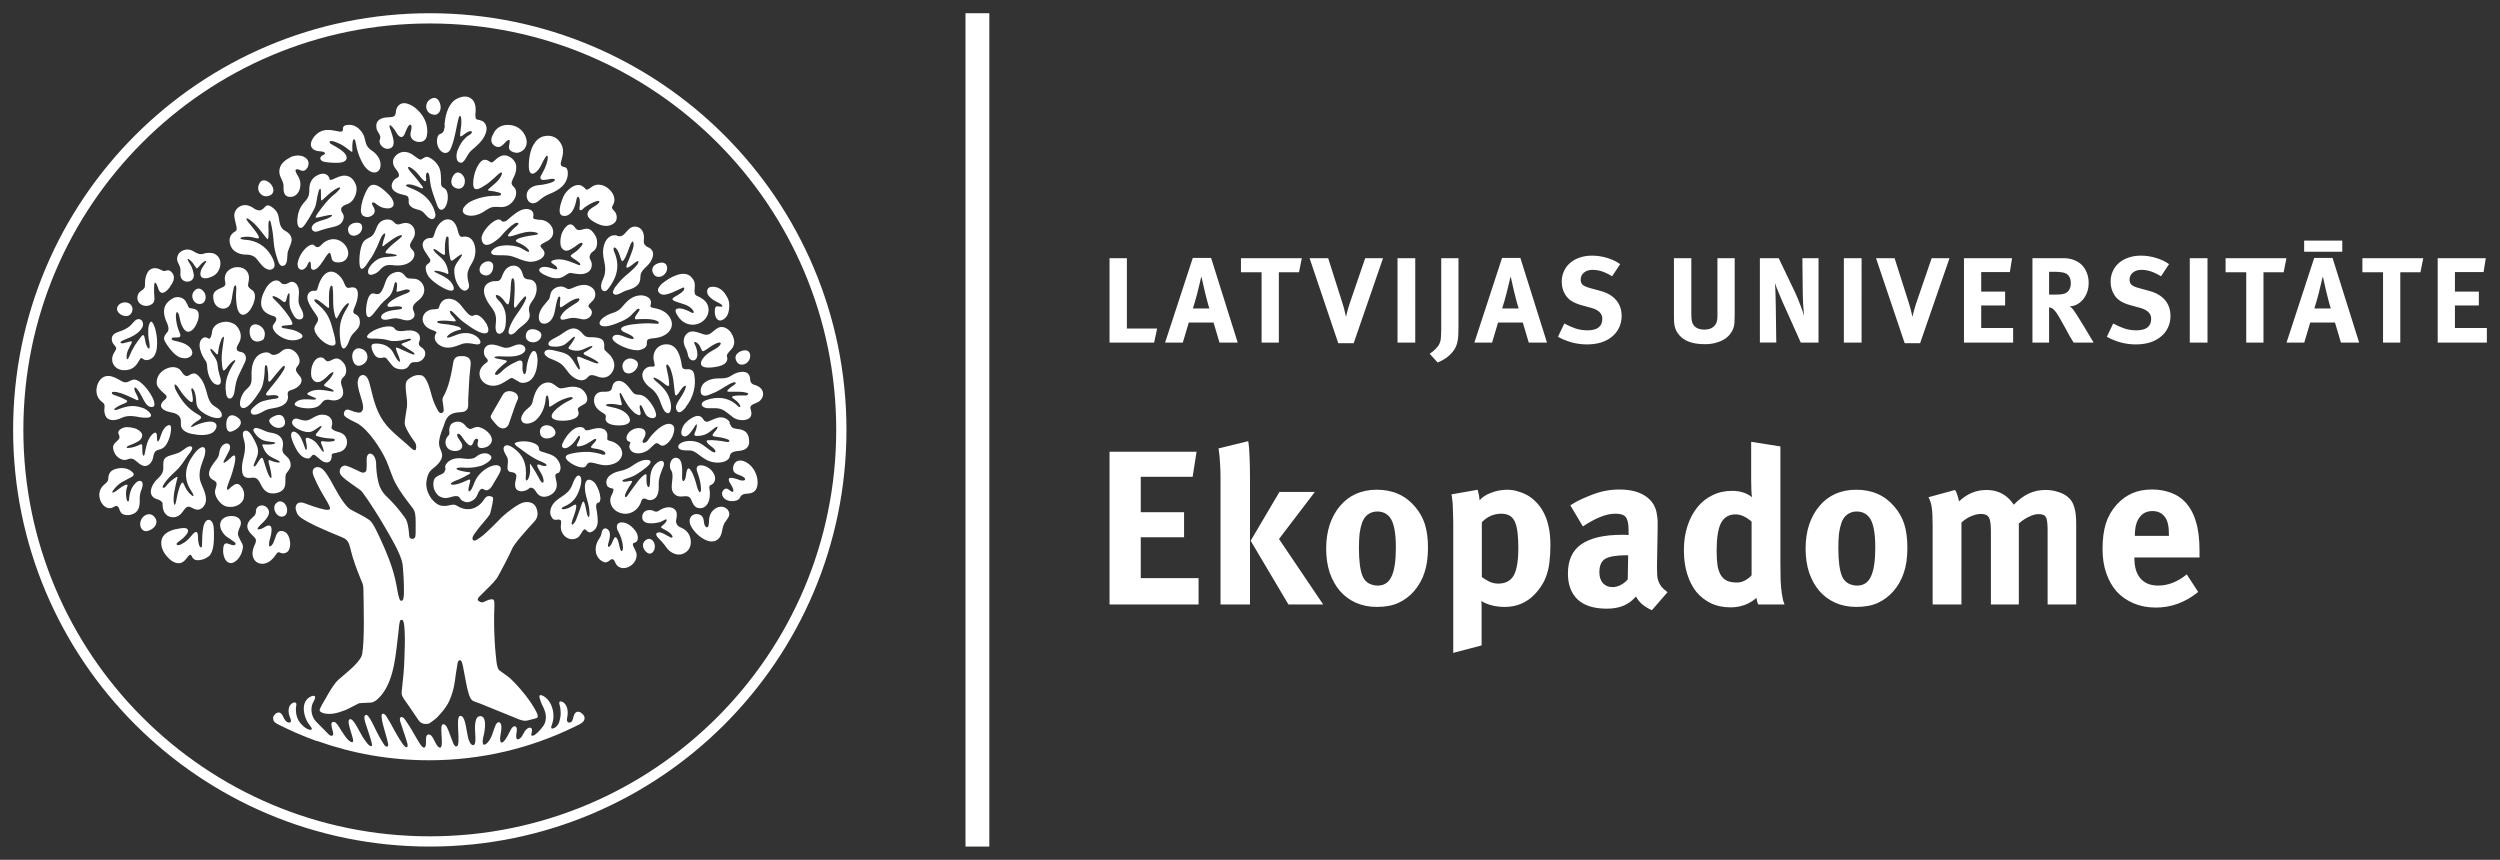 <?xml version="1.0" encoding="UTF-8"?>
<svg xmlns="http://www.w3.org/2000/svg" xmlns:xlink="http://www.w3.org/1999/xlink" version="1.1" id="Layer_1" x="0px" y="0px" viewBox="0 0 1890 650" style="enable-background:new 0 0 1890 650;" xml:space="preserve">
<rect x="0" y="0" width="1890" height="650" fill="#333333" stroke="none"/>
<style type="text/css">
	.st0{fill:#FFFFFF;}
	.st1{fill-rule:evenodd;clip-rule:evenodd;fill:#FFFFFF;}
</style>
<g>
	<g>
		<path class="st0" d="M747.92,10h-18v630h18V10z"></path>
		<g>
			<path class="st1" d="M324.92,17.74C155.22,17.74,17.66,155.3,17.66,325s137.56,307.26,307.26,307.26S632.18,494.7,632.18,325     S494.62,17.74,324.92,17.74z M324.92,10c173.97,0,315,141.04,315,315s-141.03,315-315,315s-315-141.03-315-315     S150.96,10,324.92,10z"></path>
			<path class="st1" d="M376.47,322.35c0,0-0.6-0.6-0.85-0.94c-1.11-1.11-2.13-2.3-2.99-3.41c-2.05-2.56-2.22-2.73-0.51-5.72     c3.67-6.49,3.41-5.89,7.59-13.14c0.6-0.94,1.02-1.71,1.37-1.96c0.43-0.43,0.85-0.68,1.37-0.94c4.52-1.96,11.43,1.71,8.53,6.66     c-0.85,1.79-2.99,7.94-4.95,13.65c-0.34,1.02-0.77,2.39-1.28,3.75c-1.02,3.33-4.86,5.03-8.19,2.05 M361.96,454.27     c0.6,0.68,1.37,1.02,2.22,1.11c1.45,0.17,4.27-1.79,5.72-2.05c0.94-0.17,2.05-0.34,2.56-0.26c0.17,0,0.34,0.17,0.43,0.26     c0.6,0.43,0.85,1.28,0.85,2.05c0,0.51,0,0.94,0,1.45c0,0.6,0,1.19,0,1.79c-0.34,8.53-0.26,16.21,0.17,24.66     c0.17,3.58,0.43,7.25,0.77,10.84c0.17,2.13,0.43,4.18,0.68,6.31c0.17,1.28,0.43,3.07,0.94,4.35c0.26,0.68,0.6,1.54,1.19,1.96     l0.94,0.68c2.22,1.79,4.69,3.24,6.83,5.03c0.26,0.26,0.51,0.43,0.77,0.68c2.56,2.47,5.03,5.12,7.42,7.85     c2.82,3.24,5.46,6.66,7.85,10.15c1.79,2.73,3.75,5.8,4.95,8.79c0.26,0.68,0.34,1.28,0.26,1.71c-0.09,1.02-0.6,1.19-1.88,1.54     l-0.85,0.26l-4.44,1.11c-1.19,0.34-1.79,0.43-2.73,0.34c-0.43,0-0.94-0.09-1.37-0.17c-2.47-0.51-4.69-1.62-7.25-2.65l-25-10.15     c-5.29-2.13-6.74-1.28-8.62-7.34c-0.77-2.39-1.28-4.86-1.79-7.25c-0.94-4.44-1.62-9.04-2.56-13.48     c-0.26-1.02-0.77-4.35-2.05-4.69c-0.09,0-0.26,0-0.34,0c-0.17,0-0.34,0-0.6,0.17c-1.28,0.6-1.28,3.75-1.54,4.86     c-1.45,7.25-1.19,12.03-3.67,19.97c-0.85,2.73-1.96,5.55-3.24,7.85c-2.22,3.93-5.46,7.59-8.62,10.84     c-0.68,0.68-5.21,4.1-6.06,4.35c-3.07,0.34-5.55,0.09-7.51-2.73l-6.49-9.56c-1.45-2.13-2.9-4.18-4.35-6.23     c-0.68-1.02-1.45-2.22-1.71-3.41c-0.34-1.19-0.17-2.65,0-3.84c0.94-7.94,1.62-15.36,1.88-23.38c0.17-6.4,0.51-12.71,0.26-19.11     c0-1.37-0.17-2.82-0.26-4.18c0-0.26,0-0.43,0-0.68c-0.43-3.93-0.85-5.38-1.88-5.46c-0.43,0-0.85,0-1.11,0.26     c-0.85,0.77-1.37,7.42-1.54,9.22c-1.96,15.27-2.73,34.47-12.46,46.93c-2.56,3.24-5.55,5.97-8.45,6.14l-6.83,0.34l-2.05,0.17     l-8.36,4.27c-0.77,0.43-1.62,0.68-2.39,1.02c-4.69,1.88-10.24,3.5-15.36,2.39c-0.34,0-0.77-0.17-1.11-0.34     c-1.79-0.6-3.16-1.37-2.22-3.33c1.19-2.64,2.73-5.12,4.18-7.59c2.39-4.27,6.14-11.01,9.73-14.25     c4.95-4.35,15.1-12.03,17.49-17.92c0.17-0.51,0.34-0.94,0.43-1.45c1.96-10.67,1.11-37.2,0.94-48.89c0-1.11-0.09-2.13-0.34-3.24     c-0.26-1.28-0.94-2.56-1.62-4.35c-2.82-6.91-5.72-14.51-7.34-21.08c-0.43-1.79-0.85-3.75-1.45-5.38     c-0.43-1.11-1.02-2.22-1.96-3.24c-1.02-1.02-2.3-1.71-3.67-2.22c-6.57-2.65-13.82-5.72-20.14-8.7c-3.58-1.79-7-3.5-10.33-5.72     c-1.37-0.94-2.22-1.79-2.82-2.73c-1.11-1.88-2.22-4.95-1.11-7.08c1.54-2.82,4.78-2.05,7.17-1.11c0.77,0.26,1.54,0.6,2.22,0.85     c4.86,1.79,12.29,4.18,14.59,3.84c1.28-0.17,2.22-0.43,1.11-2.82c-0.34-0.68-0.68-1.28-0.94-1.88c-0.34-0.6-0.6-1.11-0.94-1.71     c-0.51-0.85-0.94-1.62-1.37-2.3c-3.24-5.38-5.8-9.98-8.53-16.38c-0.34-0.77-0.51-1.37-0.68-2.05c-1.2-4.78,3.33-6.4,6.49-4.18     c1.37,0.94,2.64,2.47,3.58,3.84c4.78,6.83,8.11,15.36,13.82,22.7c2.73,3.5,3.41,4.01,7.08,5.89c4.01,2.13,7.85,3.93,11.78,6.66     c2.56,1.79,6.31,10.15,7.68,13.06c2.39,5.12,4.69,10.24,6.66,15.45c2.99,7.76,4.69,13.65,6.06,20.82     c0.68,3.58,1.02,6.49,2.13,9.9c0.34,1.02,0.68,1.88,1.71,1.79c1.54-0.09,1.71-3.5,1.79-5.55c0-1.02,0-1.88,0-2.22     c0-0.68,0-1.28,0-1.96c0-1.71,0-2.13-0.09-3.84c0-2.73-0.26-5.46-0.43-8.11c-0.09-1.96-0.26-3.92-0.51-5.89     c-1.02-7.59-9.3-21.08-13.14-27.82c-4.18-7.25-12.46-20.48-17.49-27.05c-1.71-2.22-11.6-7.68-15.62-12.2     c-1.45-1.62-1.45-3.41-1.02-4.69c0.43-1.11,1.02-1.96,1.96-2.39c0.94-0.51,1.71-0.6,2.47-0.43c1.45,0.26,5.72,2.13,8.87,3.67     c1.37,0.68,3.16,1.88,4.69,1.54c1.54-0.34,1.96-1.19,2.05-2.64c0.17-1.71,0.17-3.93,0.09-6.23c0-1.71,0-2.39,0.26-3.33     c0.6-1.88,1.88-2.47,3.07-2.05c2.56,0.94,3.84,4.52,3.84,7.77c0,2.73,0.34,8.36,1.79,14.16c0.94,3.67,2.82,7.25,6.14,10.41     c6.31,6.06,9.64,10.33,13.91,16.13c2.22,3.24,2.56,7.68,2.99,11.43c0,0.77,0.17,2.64,0.43,3.33c0.26,0.51,1.11,1.11,1.71,1.11     c1.62,0.09,2.56-0.51,2.73-2.22c0.17-1.28,0.17-2.82,0.17-4.18c0-1.28,0-2.47,0-3.75c0-1.11,0-2.22,0-3.24     c0-1.79-0.09-3.93-0.43-5.72c-0.17-0.68-0.34-1.37-0.6-2.05c-0.34-0.85-0.85-1.71-1.45-2.39c-4.18-5.46-9.04-11.61-12.46-17.92     c-3.07-5.63-4.61-11.69-7.17-17.49c-4.01-9.04-13.48-23.38-21.76-28.24c-1.62-0.94-5.38-2.47-7.94-4.18     c-0.26-0.17-0.43-0.34-0.68-0.43c-0.6-0.43-1.11-0.94-1.37-1.37c-1.11-1.62,0.26-4.44,2.05-4.52c0.43,0,0.85,0,1.37,0.17     c2.47,0.77,5.63,2.39,8.36,2.05c0.43,0,0.77-0.34,1.11-0.6c0.43-0.43,0.77-0.94,1.02-1.62c0.34-1.02,0.26-2.56,0-4.01     c-0.77-3.93-2.9-9.04-3.67-13.74c-0.34-1.88-0.34-2.73,0-4.35c0.34-1.96,1.37-3.75,3.33-4.01c2.99-0.43,4.69,3.41,5.21,5.72     c0.26,1.02,0.43,1.11,0.6,2.05c3.07,12.97,5.55,21.93,12.46,30.21c4.44,5.29,10.67,10.07,15.87,14.76     c1.19,1.02,2.56,2.47,3.41,3.07c0.43,0.34,0.77,0.6,1.02,0.68c1.11,0.6,1.62,0.43,1.88-0.34c0.51-1.45,0.26-3.84-0.51-5.03     c-0.68-1.02-2.05-2.9-3.07-4.44c-2.13-3.24-4.44-7.17-4.78-9.64c-0.09-0.68-0.09-1.28,0-1.96c0-0.68,0.17-1.45,0.26-2.13     c0.43-2.56,0.6-4.69,1.11-7.25c0.26-1.02,0.34-1.79,0.34-3.24c0-0.51,0-1.19,0-1.88c0-3.75-2.05-12.8-0.43-15.79     c0.26-0.51,0.68-0.94,1.11-1.37c0.43-0.34,0.85-0.68,1.28-1.02c1.37-0.94,2.56-1.62,4.18-2.05c1.62-0.43,2.99-0.43,4.18-0.26     c0.6,0.09,1.11,0.26,1.54,0.51c0.6,0.34,1.37,1.11,2.05,2.13c3.33,5.03,4.18,12.71,6.66,18.43c0.26,0.68,0.77,1.79,1.37,2.99     c0.77,1.54,1.79,3.67,2.56,4.18c0.77,0.51,1.62,0.68,2.56-0.09c0.43-0.34,0.6-0.85,0.68-1.45c0-0.85-0.26-2.9-0.43-4.18     c0-0.43-0.09-0.77-0.17-1.11c0-0.6-0.17-1.19-0.26-1.79c-0.09-0.68-0.17-1.37,0-1.96c0-0.51,0.26-0.85,0.43-1.19     c4.35-7.25,6.31-18.18,7.68-26.37c0.51-3.16,2.56-4.27,4.69-4.52c0.26,0,0.51,0,0.68,0c0.85,0,1.71,0,2.56,0     c0.43,0,0.77,0.09,1.19,0.26c3.84,0.94,4.35,3.41,3.84,7.68c0,0.51-0.17,1.02-0.17,1.54c-0.94,7.51-1.02,15.53-1.54,22.87     c-0.09,1.45,0,2.13,0,3.24c0.43,6.74-3.58,6.66-7.08,6.91c-5.63,0.34-8.79,2.47-10.58,7.68c-0.34,0.94-0.68,1.96-1.02,2.99     c-0.34,0.85-0.68,1.79-1.02,2.65c-0.51,1.37-1.02,2.65-1.37,4.01c-0.68,2.73-1.71,5.97-0.26,9.81c0.51,1.19,1.19,2.65,1.54,4.44     c0.43,2.73-1.11,5.46-3.33,7.77c-4.01,4.18-7.51,4.27-8.53,13.57c-0.68,6.48,3.75,14.68,9.81,17.24c1.45,0.6,3.33,0.68,4.95,0.6     c0.77,0,2.47-0.51,3.24-0.6c0.34,0,0.6-0.09,0.85-0.17c2.64-0.43,2.9-0.09,5.03,1.11c7.94,4.61,15.27,1.02,18.77-3.84     c1.11-1.45,2.05-3.41,4.01-3.92c0.09,0,0.26,0,0.34,0c1.45-0.09,2.64,0.34,3.33,1.02c0.68,0.68-1.19,9.3-2.22,12.54     c-0.17,0.26-0.34,0.51-0.51,0.77c-1.88,2.82-4.52,5.55-6.57,8.11c-1.62,2.05-3.5,4.35-4.95,6.49c-0.68,1.02-1.11,1.96-1.2,2.65     c-0.17,1.37,0.68,2.65,2.73,1.71c1.54-0.77,4.18-2.73,5.72-4.01c2.05-1.79,4.44-4.01,6.66-6.23c3.16-3.07,5.97-5.97,7-7.08     c3.84-3.67,12.88-10.58,16.81-11.26c4.1-0.68,8.11,0.26,9.56,4.78c1.45,4.44,0.85,7.25-2.56,10.67     c-4.1,4.44-14.85,16.21-16.21,20.22c-0.6,1.88-9.81,19.63-11.35,21.84c-3.92,5.03-7.17,7.59-12.63,13.23     c-1.02,1.02-2.47,2.22-1.28,3.84 M209.13,380.12c2.73-2.56,6.14-0.26,7.34,2.47c0.94,2.22,1.02,6.4-1.71,7.59     C209.47,392.58,204.61,383.62,209.13,380.12z M218.43,415.7c-1.19,2.56-4.61,3.33-7,1.96c-1.54-0.85-2.82,1.54-3.5,2.56     c-1.79,2.56-4.35,4.86-7.42,5.72c-2.3,0.6-4.69,0.34-6.66-1.11c-1.71-1.28-2.65-3.24-2.9-5.29c-0.26-2.22,0.34-4.69,1.2-6.74     c0.68-1.45,1.79-3.58,1.19-5.12c-0.43-1.11-1.79-2.22-2.56-3.07c-3.67-3.58-5.46-7-1.88-11.43c2.05-2.47,4.61-3.07,4.61-6.83     c0-1.37,0.6-2.65,1.71-3.41c1.19-0.85,2.65-1.02,4.1-0.68c1.62,0.43,2.82,1.54,3.58,2.99c2.13,4.27-3.24,8.87-5.97,11.52     c-0.34,0.34-2.65,2.56-2.13,3.24c0.43,0.6,2.73-0.17,3.33-0.43c0.68-0.26,1.19-0.68,1.79-1.02c2.73-1.79,5.46-2.22,5.38,2.05     c0,2.56-0.68,4.95-1.37,7.42c-0.17,0.68-1.19,4.69,0,5.03c0.43,0.17,1.11-0.43,1.37-0.68c0.68-0.68,1.2-1.62,1.54-2.47     c0.6-1.54,1.28-3.16,1.79-4.78c0.43-1.28,1.19-2.82,2.47-3.41c0.43-0.26,1.02-0.34,1.45-0.34c3.93,0.09,5.8,3.33,6.49,6.83     c0.6,2.73,0.51,5.12-0.68,7.68 M184.39,376.53c-1.62,5.38-7.25,7.25-12.29,6.57c-4.18-0.51-8.02-5.12-9.22-8.96     c-0.17-0.6-0.26-1.11-0.34-1.71c-0.09-0.94,0-1.88,0.34-2.73c0.43-1.28,1.28-3.67,0.6-4.95c-0.51-0.94-2.13-1.79-2.99-2.3     c-0.43-0.34-0.94-0.68-1.28-1.11c-2.99-3.33,0.26-8.36,2.39-11.26c0.43-0.6,0.85-1.11,1.28-1.71c0.77-0.85,1.45-1.79,1.96-2.82     c0.51-0.94,0.68-1.79,0.85-2.73c0.17-1.02,0.26-1.88,0.6-2.82c0.6-1.71,1.62-3.33,3.16-4.18c1.02-0.6,2.3-0.85,3.33-0.26     c1.02,0.6,1.28,1.96,1.11,3.07c-0.17,1.37-0.51,1.79-1.11,2.99c-0.94,1.96-1.96,3.84-2.99,5.72c-0.17,0.34-1.19,2.13-0.68,2.47     c0.26,0.17,0.85-0.17,1.11-0.34c1.45-1.02,2.82-2.05,4.01-3.24c0.51-0.6,2.39-2.47,3.16-1.79c1.19,1.11-0.09,6.57-0.51,8.11     c-0.43,1.45-0.77,2.9-1.19,4.35c-1.02,3.67-2.73,7.25-3.84,10.92c-0.09,0.34-0.26,0.77-0.26,1.19c-0.17,1.88,1.02,1.28,1.96,0.34     c0.17-0.17,0.26-0.34,0.43-0.51c3.92-3.33,6.14-4.78,9.22,0.26c1.37,2.22,1.79,4.86,1.02,7.42 M183.62,413.91     c-0.43,4.18-2.73,8.87-6.49,11.01c-1.11,0.68-2.47,1.02-3.75,0.6c-3.41-0.94-4.61-5.72-4.69-8.79c0-1.54,0-5.38,1.88-5.89     c0.6-0.17,1.19,0,1.79,0.17c0.6,0.17,1.2,0.51,1.79,0.6c0.94,0.43,3.5,1.11,3.92-0.26c0.26-0.68-0.43-1.28-0.94-1.62     c-1.19-0.85-2.39-1.79-3.58-2.56c-0.26-0.17-0.43-0.26-0.68-0.43c-5.55-3.07-9.98-12.03-2.47-15.79     c3.33-1.28,8.96-1.45,11.09,2.05c0.85,1.45,0.77,2.99,0.26,4.52c-0.85,2.3-2.56,5.12-1.54,7.68c0.6,1.54,1.37,2.99,2.13,4.44     c0.43,0.77,0.94,1.62,1.19,2.56C183.71,412.8,183.71,413.31,183.62,413.91z M157.68,420.56c-1.19,1.02-2.65,1.88-4.18,2.3     c-1.28,0.34-2.56,0.68-3.84,0.68c-1.54,0-2.9-0.34-3.93-1.71c-0.34-0.43-0.51-0.85-0.77-1.37c-0.17-0.34-0.43-0.68-0.68-0.85     c-0.26-0.17-0.51-0.17-0.77-0.09c-0.6,0.09-1.37,1.11-1.71,1.62c-0.77,1.02-1.54,1.96-2.39,2.82c-2.82,2.56-5.8,2.22-8.96,0.43     c-1.62-0.94-2.99-2.39-4.27-3.75c-3.41-3.67-5.89-10.07-3.07-14.85c2.47-4.1,8.53-5.72,12.89-6.31c0.68-0.09,1.37-0.17,2.13-0.26     c0.34,0,0.68,0,1.02,0c1.02,0,2.3,0.09,2.82,1.2c0.51,1.11-0.09,2.47-0.77,3.33c-1.71,2.22-3.33,3.75-5.55,5.29     c-0.6,0.34-3.07,2.13-1.79,2.9c0.85,0.51,2.13,0,2.99-0.43c3.33-1.54,5.29-3.41,7.68-6.23c0.43-0.51,0.85-1.02,1.28-1.54     c0.6-0.6,1.96-1.96,2.9-1.45c0.94,0.51,0.94,2.9,1.02,3.93c0,0.43,0,0.85,0,1.28c0.09,1.37,0.6,6.48,2.39,6.31     c0.51,0,0.6-0.94,0.6-1.28c0.26-3.93-0.51-19.37,5.03-19.54c1.54,0,2.65,1.45,3.16,2.82c0.77,2.05,0.85,5.03,0.85,7.25     c0,5.12,0.17,13.91-3.92,17.58 M123.12,381.14c-0.26-1.19-0.94-1.96-1.88-2.65c-0.6-0.43-1.28-0.68-2.05-0.94     c-7.08-1.96-5.8-8.11-2.56-12.71c2.05-2.99,5.21-4.61,6.4-8.19c0.85-2.47,0.17-4.78,0.51-7.25c0-0.34,0.09-0.68,0.17-1.02     c0.68-2.56,3.16-3.58,5.46-4.18c2.3-0.68,3.93-1.19,5.38-1.71c3.16-1.28,6.23-4.44,8.19-4.95c2.22-0.51,4.18,0.43,0.68,4.95     c-0.51,0.6-0.94,1.28-1.45,1.88c-2.65,3.75-4.95,7.85-8.79,11.43c-2.13,2.05-4.35,4.01-6.23,6.23c-1.11,1.2-3.84,4.61-4.01,6.14     c0,0,0,0,0,0.09c0,0.34,0.51,0.51,0.77,0.51c0.6,0,1.02-0.34,1.37-0.77c1.02-1.19,2.05-2.47,3.16-3.5     c1.11-1.02,2.3-1.96,3.5-2.82c0.34-0.26,2.05-1.37,2.39-1.2c0.26,0.26-0.34,2.13-0.43,2.56c-1.11,4.86-3.41,13.31-2.05,18.18     c0.34,1.02,0.85,0,1.02-0.43c0.34-0.85,0.51-1.96,0.68-2.9c0.34-1.54,0.6-3.07,0.94-4.61c0.26-0.94,2.3-9.3,3.92-8.45     c0.51,0.26,1.54,2.9,1.88,3.58c1.28,2.47,2.82,4.52,5.03,6.23c0.26,0.17,0.77,0.51,1.02,0.34c0.68-0.51-1.2-3.33-1.54-3.84     c-6.57-9.73-4.27-19.37,1.71-27.39c0.34-0.43,0.68-0.85,1.02-1.37c4.86-6.06,9.47-6.23,7.34,2.13c-0.17,0.6-0.34,1.19-0.6,1.88     c-1.45,4.18-3.5,8.53-3.16,13.99c0.17,2.39,0.77,4.27,1.54,5.97c2.3,5.46,5.97,12.88,0.26,17.75c-1.37,1.11-3.16,1.62-5.38,0.85     c-1.45-0.51-2.73-1.54-4.27-1.88c-1.54-0.34-2.73,0.94-3.58,1.96c-0.94,1.19-1.71,2.47-2.73,3.5c-2.13,2.13-5.38,3.16-8.36,2.13     c-3.5-1.11-5.12-4.35-5.38-7.85c0-0.68,0-1.37-0.26-2.05 M108.61,401.11c-2.56-1.28-3.07-4.78-2.3-7.17     c0.85-2.73,3.41-5.21,6.4-5.21c1.96,0,3.5,1.11,4.52,2.73c0.85,1.19,1.28,2.56,0.94,4.1c-0.34,1.71-1.62,3.16-2.99,4.18     c-1.62,1.19-4.61,2.47-6.57,1.45 M93.43,367.23c0.51-0.34,2.39-1.19,2.9-0.6c0.17,0.17,0,0.68,0,0.85     c-0.26,0.85-0.6,1.71-0.77,2.56c-0.51,2.3-0.34,5.46,0.26,7.77c0.43,1.62,1.54,1.88,1.71,0c0.26-2.99,0.6-5.03,1.71-7.85     c0.43-1.02,0.94-1.88,1.54-2.73c0.85-1.19,1.96-2.47,3.24-3.24c0.77-0.43,1.79-0.68,2.65-0.26c0.85,0.43,1.11,1.45,1.19,2.3     c0,1.37-0.34,2.9-0.94,4.18c-1.19,2.73-1.37,5.38-1.28,8.36c0.09,4.52-1.02,8.87-5.97,10.33c-0.85,0.26-1.71,0.51-2.56,0.51     c-1.96,0-4.18-0.09-5.55-1.79c-0.77-0.94-1.2-2.22-1.62-3.41c-0.51-1.28-1.19-1.88-2.56-1.62c-0.43,0-1.02,0.43-1.45,0.68     c-1.37,0.85-2.82,1.11-4.35,0.77c-2.73-0.68-4.78-3.24-5.72-5.72c-1.37-3.75-1.02-7.51,1.62-10.67c0.51-0.6,1.11-1.11,1.71-1.62     c4.18-3.5,1.71-3.84,3.41-7.76c0.26-0.6,0.6-1.11,1.02-1.62c1.2-1.28,2.9-1.88,4.52-2.3c3.58-0.94,7.94-0.6,10.92,1.71     c1.79,1.28,3.16,2.99,0.6,4.44c-6.4,3.67-9.47,3.93-14.34,10.5c-0.17,0.26-0.6,0.94-0.34,1.28c0.51,0.51,2.56-0.94,2.99-1.2     c0.09,0,0.26-0.17,0.34-0.26c1.62-1.28,3.5-2.73,5.38-3.67 M109.21,308.95c0.94,0.43,2.05,1.2,2.9,1.96     c0.85,0.77,2.39,2.22,2.05,3.5c-0.34,1.11-2.13,1.28-3.07,1.37c-2.9,0.09-5.8-0.34-8.62-0.94c-3.67-0.6-7.17-0.51-10.58,1.11     c-3.5,1.62-8.87,2.99-11.61-0.68c-0.68-1.02-1.11-2.22-1.28-3.41c-0.17-1.19-0.17-2.39,0-3.67c0.51-4.1-1.88-3.33-4.44-7.08     c-4.1-6.14-0.17-17.32,7.59-16.9c1.11,0,2.13,0.34,3.16,0.68c1.71,0.51,3.24,1.37,4.78,2.22c1.02,0.6,2.22,1.37,3.33,1.71     c1.19,0.34,2.3,0.26,3.41-0.17c1.11-0.43,2.3-1.19,3.5-1.54c2.3-0.6,4.52,0.85,6.23,2.22c1.62,1.28,3.07,2.82,4.35,4.44     c1.88,2.39,3.67,5.12,4.86,7.85c0.6,1.37,1.54,4.18,0.6,5.46c-0.34,0.34-0.68,0.6-1.19,0.6c-0.68,0.09-1.45,0-2.05-0.26     c-2.39-0.85-3.92-3.92-5.03-5.97c-1.28-2.47-2.9-5.72-4.95-7.85c-0.51-0.51-1.02-0.85-1.28-0.6c-0.6,0.43-0.09,2.3,0.17,2.9     c0.43,0.94,0.94,1.79,1.37,2.73c0.43,0.77,1.02,2.13,1.19,2.99c0.26,1.45-1.19,0.85-1.88,0.51c-2.56-1.2-4.78-2.3-7.42-3.41     c-2.64-1.11-4.35-1.71-7.08-2.3c-0.68-0.09-3.5-0.6-3.67,0.43c-0.09,0.6,0.51,1.28,0.94,1.45c3.67,1.28,6.66,2.3,10.07,4.27     c1.37,0.85,0,1.79-0.85,2.13c-2.39,1.02-4.35,1.71-6.57,3.16c-0.43,0.26-1.96,1.28-1.71,1.88c0.26,0.77,2.65-0.17,3.07-0.34     c7.68-2.9,11.95-3.41,19.8-0.51 M92.32,249.9c2.65-1.11,5.21-2.47,7.17-4.69c1.71-1.88,3.84-5.12,6.83-3.58     c1.88,0.94,2.22,3.92,1.37,5.63c-2.56,5.21-8.96,7.77-13.99,9.73c-0.51,0.17-2.9,1.28-2.65,2.05c0.17,0.6,1.79,0.6,2.3,0.43     c1.62-0.43,3.24-0.85,4.86-1.28c1.2-0.34,1.96,0,1.2,1.28c-0.17,0.43-0.43,0.85-0.6,1.19c-0.68,1.37-1.45,2.73-2.05,4.1     c-0.77,1.96-1.19,3.58-1.02,5.72c0,0.34,0.09,0.94,0.43,1.11c0.6,0.17,1.28-1.54,1.45-1.96c1.2-2.99,2.65-5.89,4.35-8.62     c1.54-2.39,3.24-4.61,5.03-6.83c1.02-1.37,1.71-1.02,2.22,0.6c0.43,1.54,0.51,3.16,0.94,4.69c0.26,0.77,1.37,4.27,2.47,4.01     c0.6-0.09,0.51-1.54,0.51-1.96c0-1.02-0.17-1.96-0.34-2.9c-0.34-1.71-0.6-3.41-0.68-5.12s-0.09-3.5,0-5.29     c0-1.02,0.94-4.95,2.13-5.03c1.28,0,2.56,3.84,2.9,4.78c1.02,3.41,1.62,7.25,1.62,10.84c0,1.71-0.09,3.41-0.34,5.12     c-0.43,2.56-1.28,5.12-3.41,6.74c-1.54,1.2-3.16,1.79-5.12,1.54c-0.51,0-1.02-0.34-1.45-0.6c-1.19-0.77-1.79-1.54-2.73,0     c-0.09,0.17-0.26,0.43-0.34,0.6c-2.73,5.03-5.63,7.68-11.61,7.68c-6.91,0-11.18-6.4-7.85-12.63c0.51-0.94,2.22-3.24,1.88-4.35     c-0.17-0.51-0.85-1.37-1.19-1.79c-0.43-0.51-0.85-1.02-1.19-1.54c-0.34-0.6-0.68-1.19-0.77-1.88c-0.34-1.62-0.17-3.24,0.94-4.52     c1.54-1.79,4.69-2.39,6.83-3.33 M88.65,232.24c1.19-3.16,5.38-4.44,8.36-3.16c3.41,1.45,4.18,5.55,1.79,8.36     c-3.07,3.58-10.15,0.34-10.33-3.84c0-0.43,0-0.94,0.17-1.28 M104.09,223.54c0.34-1.62,1.11-2.47,2.39-3.5     c1.45-1.11,2.73-1.54,3.07-3.58c0.17-1.02,0-2.05,0.09-3.07c0-1.02,0.17-2.05,0.34-3.07c1.37-6.83,5.72-9.47,12.12-6.14     c1.54,0.85,1.79,0.94,3.5,0.43c2.13-0.68,3.41,0.17,4.69,1.79c1.28,1.54,1.45,3.75,0.85,5.63c-0.6,1.71-1.88,3.75-2.9,5.21     c-2.3,3.16-6.49,6.91-8.53,1.19c-0.26-0.77-1.37-5.03-2.56-4.69c-0.51,0.17-0.6,1.79-0.6,2.22c-0.09,2.73-0.17,5.55,0.17,8.36     c0,0.09,0,0.17,0,0.26c0.17,1.88,0,3.92-1.62,5.12c-2.82,2.3-7.34,2.05-9.81-0.68c-1.37-1.54-1.71-3.5-1.28-5.46 M141.47,229.59     c0.17,0.6,0.34,1.11,0.6,1.62c0.17,0.43,0.6,1.28,1.02,1.54c0.26,0.17,0.51,0.17,0.77,0.26c0.6,0,1.11,0.17,1.62,0.26     c2.22,0.34,4.18,1.11,4.61,3.5c0.09,0.51,0.17,1.02,0.17,1.45c0,1.54-0.26,3.16-0.85,4.61c-1.11,2.9-2.82,6.66-5.97,7.77     c-2.99,1.11-5.03-2.47-5.97-4.61c-0.85-1.88-1.37-3.84-1.71-5.89c-0.17-1.02-0.43-2.22-0.94-3.16c-0.17-0.26-0.6-1.02-1.02-0.94     c-0.43,0-0.6,0.85-0.68,1.11c-0.26,1.11-0.17,2.47-0.09,3.58c0.26,2.9,0.85,5.8,1.88,8.53c0.17,0.6,0.43,1.11,0.68,1.71     c0.34,0.85,1.19,2.73,0.51,3.58c-0.51,0.6-1.62,0.6-2.39,0.6c-0.6,0-1.28,0-1.88,0s-2.05,0.17-2.13,1.02     c0,0.51,0.51,0.85,0.85,1.02c0.26,0.09,0.6,0.26,0.94,0.34c3.84,0.85,8.02,1.71,11.09,4.27c2.99,2.47,4.44,6.66,0,8.53     c-1.11,0.51-2.47,0.68-3.75,0.51c-3.41-0.34-5.63-1.96-7.94-4.27c-1.71-1.79-3.24-3.75-4.61-5.8c-0.68-1.11-1.79-2.73-2.13-4.01     c-0.6-2.05,1.02-4.1,2.3-5.55c1.96-2.13,0.34-5.89-0.68-8.19c-1.96-4.35-2.9-9.64,0.26-13.65c1.28-1.62,3.24-3.07,5.03-4.01     c1.71-0.85,3.84-0.94,5.72-0.34c2.22,0.77,3.75,2.39,4.44,4.61 M137.37,189.83c3.07-1.71,6.14-1.54,9.13,0.26     c0.51,0.26,1.02,0.6,1.45,0.85c1.28,0.68,2.73,1.28,4.18,1.19c1.02,0,2.13-0.43,3.07-0.68c0.6-0.17,1.28-0.17,1.96-0.26     c0.51,0,0.94,0,1.45,0c1.71,0,3.24,0.34,4.61,1.28c3.67,2.56,4.1,6.74,2.65,10.67c-0.26,0.6-0.51,1.19-0.85,1.79     c-1.71,2.82-4.01,4.1-7.08,5.03c-0.43,0.09-0.77,0.17-1.19,0.26c-1.45,0.26-3.33,0.34-4.44-0.77c-0.43-0.43-0.68-1.02-0.77-1.71     c-0.34-3.16,1.62-5.89,3.41-8.36c0.26-0.34,1.19-1.71,0.77-2.05c-0.26-0.26-0.94,0.09-1.2,0.26c-2.47,1.45-3.33,3.33-5.29,5.12     c-0.43,0.43-0.77,0-1.02-0.34c-0.77-0.94-1.37-1.96-2.05-2.99c-0.77-1.11-1.62-2.05-2.73-2.9c-0.26-0.17-1.19-0.94-1.54-0.68     c-0.26,0.26,0.26,1.28,0.43,1.54c0.26,0.51,0.51,0.94,0.77,1.37c0.26,0.34,0.43,0.77,0.68,1.11c0.34,0.6,0.68,1.19,1.02,1.79     c0.85,2.05,1.37,3.84,1.71,5.97c0.34,2.82-1.45,5.12-4.35,5.29c-0.43,0-0.77,0-1.19,0c-0.43,0-0.85-0.17-1.2-0.26     c-2.9-1.02-3.67-3.75-3.33-6.57c0-0.68,0.09-1.45,0-2.13c0-1.79-1.28-4.18-2.05-5.8c-0.68-1.37-0.6-3.07-0.17-4.52     c0.51-1.54,1.54-2.9,2.99-3.67 M190.02,218.93c0.51,0.26,0.94,0.6,1.28,0.94c2.3,2.39,1.45,6.49,0.43,9.3     c-0.85,2.3-2.13,4.78-3.84,6.57c-1.19,1.2-2.82,2.39-4.52,2.22c-3.07-0.43-4.1-4.86-4.44-7.51c-0.34-2.3-0.51-4.61-0.51-7     c0-0.77,0-1.45,0.09-2.13c0-0.94,0.09-2.13,0.17-3.33c0-4.01-1.88-1.79-2.05,0c-0.26,1.11-0.51,2.3-0.68,3.41     c-0.85,4.27-0.68,10.07-5.29,11.61c-2.22,0.77-4.61,0.17-6.4-1.28c-2.39-1.96-3.16-5.12-3.07-8.19c0.26-3.33,3.24-4.61,5.8-5.8     c1.02-0.43,2.65-1.02,3.16-2.13c0.43-0.85,0.17-1.96,0-2.82c-0.6-2.73-0.09-5.38,1.71-7.51c1.54-1.79,3.84-2.9,6.14-3.24     c2.56-0.34,5.38,0.09,7.42,1.79c2.56,2.05,3.16,5.21,2.64,8.36C187.46,216.03,186.69,216.37,190.02,218.93z M213.57,201.01     c-1.79,0.17-2.82-2.13-3.33-3.58c-0.26-0.77-0.51-1.54-0.77-2.3c-1.28-4.01-2.22-7.76-2.56-11.95     c-0.34-5.21-0.94-9.64-2.13-14.68c-0.34-1.37-0.6-1.88-1.02-1.79c-1.11,0.17-0.85,4.18-0.77,6.66c0,1.62,0.09,3.16,0,4.78     c0,0.43-0.26,2.65-0.6,2.73c-0.34,0-1.54-1.71-1.88-2.05c-3.07-3.92-6.14-8.11-9.9-11.26c-0.51-0.43-3.58-3.07-4.27-2.39     c-0.34,0.34,0.6,1.79,0.77,2.05c0.43,0.6,0.85,1.19,1.37,1.71c1.37,1.62,2.73,3.24,4.01,5.03c0.51,0.6,4.35,5.55,2.9,6.23     c-0.6,0.26-3.5-0.6-4.27-0.77c-2.9-0.6-5.63-0.68-8.45,0c-0.26,0-0.94,0.26-0.94,0.68c0,0.94,3.58,1.19,4.18,1.19     c7.85,0.6,14.68,4.61,18.86,11.52c1.45,2.47,4.78,8.45,1.28,10.5c-2.05,1.19-4.18,0.43-5.97-0.85c-1.37-0.94-2.22-2.13-3.33-3.33     c-1.37-1.54-2.9-4.1-4.61-5.12c-2.13-1.28-3.93-1.54-6.4-1.54c-3.67,0-7.68-1.37-10.07-4.35c-0.68-0.94-1.19-1.88-1.54-2.9     c-1.37-4.27-0.34-8.02,3.58-10.24c0.34-0.17,0.68-0.43,0.94-0.77c0.85-1.37-0.34-4.78-0.68-6.31c-0.26-1.11-0.43-2.22-0.68-3.33     c-0.34-1.62-0.17-3.33,0.51-4.78c1.02-2.22,2.99-3.84,5.21-4.44c2.82-0.77,5.72,0,8.11,1.62c0.6,0.43,1.2,0.85,1.79,1.2     c0.68,0.34,1.45,0.6,2.22,0.77c0.6,0.09,1.28,0.17,1.88,0c0.77-0.26,1.28-0.68,1.96-1.2c1.02-0.68,1.37-1.79,2.65-2.3     c2.13-0.77,4.86,1.71,6.31,3.07c2.9,3.33,2.65,5.55,3.41,9.56c0.26,1.28,0.6,2.47,1.28,3.58c0.68,1.11,1.54,2.13,2.73,2.73     c1.62,0.85,3.24,1.96,4.18,3.58c1.79,2.99,0.77,5.38-0.43,8.36c-0.51,1.28-1.11,2.73-1.54,4.1c-0.68,2.73,0.43,10.24-3.75,10.58      M196.59,137.86c3.75-5.12,13.48,3.92,8.87,9.04c-2.47,1.88-5.72,2.13-8.11,0c-1.19-1.02-1.96-2.47-2.13-4.01     c-0.26-1.88,0.43-3.58,1.45-5.12 M219.46,118.84c4.01-1.79,9.56-2.05,12.71,1.54c1.28,1.54,1.45,3.93,0.6,5.72     c-1.11,2.3-3.07,3.84-5.55,2.65c-0.68-0.34-2.9-1.28-3.58-0.51c-0.85,0.94,0.94,3.75,1.45,4.52c0.94,1.45,1.62,3.24,1.88,4.86     c0.6,3.75-0.68,8.45-4.18,10.41c-1.28,0.77-2.73,0.94-4.27,0.77c-4.35-0.51-4.27-5.21-4.18-8.53c0-2.05-1.62-4.95-2.39-6.83     c-0.43-1.02-0.68-2.05-0.77-3.16c-0.09-1.96,0.34-3.84,1.37-5.55c1.54-2.56,4.27-4.52,7-5.72 M240.36,100.57     c4.35-3.07,9.05-2.56,13.99-1.54c1.37,0.26,4.1,1.19,4.86-0.43c0-0.17,0-1.54,0.09-2.05c0.34-1.37,1.71-1.88,2.99-2.05     c4.78-0.68,8.11,1.37,11.01,5.03c2.22,2.82,2.22,4.61,3.07,7.85c0.6,2.47,1.71,4.1,3.67,5.72c0.43,0.34,0.94,0.68,1.37,0.94     c2.39,1.62,4.44,3.93,5.55,6.66c1.28,3.24,1.28,8.45-2.82,9.56c-3.67,1.02-7.59-2.9-9.3-5.72c-2.9-4.61-5.12-11.09-5.89-16.47     c-0.09-0.68-0.26-1.45-0.6-2.13c-0.17-0.26-0.43-0.68-0.77-0.68c-0.6,0-0.85,1.45-0.94,1.79c-0.09,0.77-0.17,1.54-0.26,2.3     c0,1.19-0.09,2.56,0,3.75c0.26,2.05-0.34,1.96-1.71,0.85c-2.3-1.79-5.12-3.93-7.76-5.21c-1.45-0.68-2.9-1.2-4.44-1.79     c-0.6-0.17-2.9-0.77-3.24,0.17c-0.26,0.68,0.51,1.45,1.02,1.71c2.22,1.28,4.52,2.56,6.66,3.93c1.54,1.02,3.24,2.39,4.27,3.92     c0.68,1.02,1.11,2.3,0.77,3.5c-0.85,2.47-4.69,2.9-6.83,2.9c-0.68,0-1.37,0-2.05,0c-1.71,0-3.41-0.17-5.12-0.34     c-0.94-0.09-2.39-0.26-3.24-0.51c-1.11-0.34-2.56-1.19-2.56-2.56c0-1.11,1.02-1.96,1.96-2.39c0.26-0.09,0.85-0.34,1.02-0.51     c0.26-0.17,0.68-0.6,0.6-0.94c-0.6-1.62-4.86-1.37-6.31-1.79c-1.19-0.34-2.39-0.85-3.24-1.79c-0.6-0.6-0.94-1.37-1.11-2.22     c-0.6-3.41,2.73-7.68,5.38-9.47 M292.16,88.8c1.02-0.17,2.05-0.17,3.16-0.26c0.77,0,1.71-0.17,2.47-0.6     c0.85-0.51,1.19-1.37,1.37-2.22c0.09-0.51,0.17-1.02,0.17-1.62c0-0.6,0.26-1.19,0.43-1.79c0.43-1.28,1.19-2.39,2.22-3.16     c2.47-1.88,5.38-1.19,8.02,0c3.84,1.71,7.17,5.03,9.47,8.45c1.79,2.73,3.07,5.89,3.41,9.13c0.26,2.22,0.26,5.8-0.85,7.85     c-1.28,2.39-3.84,3.07-6.31,2.65c-3.67-0.6-6.06-3.33-5.29-7.08c0.26-1.28,0.77-2.9,0.68-4.18c0-0.43-0.17-1.54-0.68-1.71     c-1.96-0.68-4.1,6.57-4.86,7.77c-2.22,3.58-4.78,0.34-6.23-2.22c-0.68-1.28-1.62-2.73-2.65-3.75c-0.34-0.34-0.77-0.77-1.19-1.11     c-0.17-0.09-0.68-0.43-0.85-0.26c-0.43,0.34,0.09,2.22,0.26,2.65c0.26,0.68,0.51,1.37,0.77,2.13c1.02,3.24,3.92,10.33-0.26,12.46     c-2.05,1.02-4.35,0.68-6.14-0.77c-1.37-1.11-2.64-3.07-2.3-4.95c0-0.26,0.09-0.43,0.17-0.68c1.45-3.24-1.88-5.38-2.47-8.28     c-1.19-5.8,2.47-7.94,7.51-8.53 M326.97,74.21c0.77-0.26,1.62-0.34,2.39,0c2.22,0.77,3.41,3.5,3.67,5.63     c0.43,2.9-0.6,6.14-3.75,6.91c-3.16,0.17-5.97-1.45-6.83-4.52c-0.43-1.54-0.26-3.16,0.43-4.61     C323.73,75.91,325.27,74.8,326.97,74.21z M336.02,94.43c0.51-4.61,1.02-8.53,3.07-12.8c1.37-2.9,3.5-5.63,6.48-7.08     c3.07-1.54,6.91-2.3,9.98-0.51c3.84,2.22,4.35,7.25,3.93,11.18c-0.09,1.02-0.17,2.13,0,3.24c0,0.51,0.17,1.11,0.51,1.54     c0.34,0.34,1.02,0.43,1.45,0.51c0.94,0.17,1.88,0.43,2.82,0.85c1.45,0.6,2.3,1.62,2.99,3.07c1.28,2.9,0.34,6.06-1.11,8.7     c-2.22,4.1-4.78,6.23-8.19,9.22c-0.85,0.68-1.62,1.45-2.39,2.22c-1.11,1.02-2.05,2.9-2.9,4.27c-0.77,1.28-2.22,4.01-3.92,4.18     c-1.45,0.09-2.47-0.6-3.07-1.88c-1.37-3.24-0.09-7.25,1.45-10.24c1.62-3.24,4.01-6.57,7.17-8.53c0.6-0.34,1.19-0.68,1.71-1.19     c0.43-0.34,1.02-1.19,0.6-1.71c-1.19-1.62-6.06,2.39-7.17,3.16c-0.43,0.26-1.28,0.85-1.54,0.17c-0.26-0.68,0.6-6.57,0.77-7.85     c0.17-1.88,0.17-3.67,0-5.55c0-0.43-0.43-1.79-0.94-1.79c-0.6,0-1.02,1.62-1.11,2.05c-1.79,7-2.56,14.25-5.21,21.08     c-0.26,0.6-0.51,1.19-0.77,1.88c-0.68,1.45-1.71,2.73-3.41,2.99c-2.05,0.26-3.84-1.11-4.95-2.64c-1.54-2.13-2.13-4.86-1.88-7.42     c0.17-1.62,0.77-3.93,2.56-4.35c2.82-0.68,3.07-4.1,3.33-6.49 M372.2,122.67c0.6-0.26,1.96-1.45,2.47-1.96     c2.56-2.47,5.63-4.1,9.13-2.82c1.19,0.43,2.3,1.11,3.24,1.88c0.85,0.68,1.54,1.62,2.13,2.56c1.54,2.3,1.28,5.89,0.51,8.53     c-0.43,1.45-1.2,2.9-1.88,4.27c-1.37,3.07-1.62,4.01,0.85,6.4c0.68,0.68,1.19,1.54,1.37,2.56c1.02,4.35-2.05,9.13-5.89,11.18     c-1.54,0.85-3.16,1.2-4.86,1.28c-1.45,0-2.82-0.17-4.27-0.17c-1.54,0-2.99,0.09-4.44,0.77c-1.37,0.6-2.56,1.37-3.84,2.22     c-2.47,1.62-4.35,2.65-7.25,3.33c-1.96,0.43-4.27,0.6-6.23,0c-1.37-0.34-2.73-1.11-3.24-2.47c-0.85-2.47,1.71-4.95,3.41-6.31     c0.26-0.17,0.51-0.43,0.77-0.6c0.26-0.26,0.6-0.43,0.94-0.6c5.97-3.33,14.16-4.95,20.82-4.69c0.68,0,2.82-0.09,2.82-1.11     c0-0.17,0-0.68-0.17-0.77c-0.43-0.34-1.11-0.51-1.71-0.68c-2.05-0.6-4.18-1.02-6.31-1.19c-2.05-0.17-2.05-0.6-0.6-1.88     c1.19-1.02,2.47-2.05,3.67-3.16c1.28-1.11,2.65-2.39,3.67-3.75c0.51-0.68,0.77-1.19,1.11-1.71c2.13-3.41,1.11-4.86-2.56-1.28     c-1.37,1.37-2.73,2.47-4.44,4.01c-1.11,1.02-2.3,1.96-3.58,2.82c-1.28,0.85-2.65,1.71-3.93,2.47c-1.62,0.94-5.03,2.3-5.8-0.26     c-0.94-3.07,0-7.77,0.85-10.84c0.94-2.99,2.56-6.74,4.95-8.87c1.19-1.02,2.47-1.28,4.01-0.85c0.6,0.17,1.28,0.6,1.79,0.94     c0.6,0.43,1.71,1.11,2.47,0.85 M373.48,100.15c0.77-1.37,1.79-2.56,3.07-3.5c1.96-1.45,4.18-2.05,6.57-2.22     c2.22-0.09,4.52,0.26,6.66,1.11c2.3,0.94,4.35,2.56,5.8,4.61c1.11,1.54,1.96,3.33,2.39,5.29c0.43,1.88,0.26,3.93-0.6,5.72     c-0.26,0.51-0.51,0.94-0.85,1.37c-1.28,1.54-3.84,3.07-5.89,2.99c-1.28,0-2.9-0.51-4.18-1.28c-2.47-1.54-1.62-3.67-1.2-6.31     c0.17-0.94,0.26-1.88-0.26-2.05c-1.02-0.26-2.22,0.85-3.24,2.05c-1.54,1.62-3.16,3.5-5.72,3.16c-1.02-0.17-1.96-0.68-2.82-1.37     c-3.07-2.73-1.62-6.31,0.26-9.47 M406.59,105.35c1.45-1.19,3.07-2.13,5.21-2.47c4.1-0.77,7.85,0.34,10.5,3.24     c4.61,5.12,3.67,9.98,1.96,15.7c-0.68,2.3-0.6,4.01,2.56,4.52c1.54,0.26,2.39,1.79,2.47,4.18c0.09,8.96-6.91,13.31-13.91,16.13     c-2.82,1.2-4.52,2.05-8.7,5.63c-0.68,0.6-1.54,0.94-2.3,1.19c-1.37,0.43-2.65,0.26-3.84-0.51c-1.79-1.19-2.56-3.58-2.39-5.72     c0.26-4.01,3.92-6.23,7.25-7c1.11-0.26,2.22-0.34,3.33-0.43c1.45-0.09,7.59-1.19,9.81-2.65c2.05-1.37,0.6-2.22-1.54-1.96     c-1.88,0.26-6.4,1.37-7.68,0.51c-1.45-1.02-0.68-2.22,0.26-4.01c0.85-1.54,1.79-3.33,2.13-4.1c0.51-1.19,1.02-2.39,1.37-3.5     c0.26-0.68,1.62-4.78,0.77-6.23c-0.17-0.34-0.43-0.34-0.94,0.17c-0.43,0.51-1.11,1.62-2.05,3.33c-0.51,1.02-1.37,2.82-2.3,4.52     c-3.24,5.8-8.79,8.7-8.79-0.51c0-6.83,1.54-15.36,6.74-19.97 M439.78,140.51c0.85,0.43,1.62,1.02,2.3,1.71     c0.34,0.34,0.77,0.94,1.19,1.11c1.02,0.34,3.07-1.28,3.84-1.88c4.69-3.58,10.75-1.54,14.42,2.65c2.73,2.99,4.1,7.17,1.88,10.92     c-0.51,0.85-0.94,1.45-0.6,2.47c0.34,0.94,1.62,1.96,2.22,2.82c1.62,2.3,1.79,6.14-0.43,8.11c-4.1,3.67-9.47,2.65-14.34,0     c-4.1-2.13-7.59-5.03-5.55-8.53c1.71-2.9,5.38-3.75,7.68-6.14c1.88-2.05,0.34-2.73-4.78-0.34c-1.19,0.6-2.3,1.19-3.5,1.96     c-1.37,0.85-2.56,1.71-3.67,2.82c-0.43,0.43-1.28,1.02-1.96,0.6c-0.34-0.26-0.43-0.68-0.43-1.11c0-0.51,0.09-1.11,0.17-1.62     c0-0.85,0.17-1.71,0.17-2.56s0-4.61-1.45-4.69c-0.43,0-0.77,0.6-0.85,0.94c-0.68,3.07-1.02,4.95-2.39,8.02     c-1.54,3.41-4.61,6.14-8.02,5.38c-0.51-0.09-1.28-0.34-1.62-0.77c-1.62-1.71-0.85-5.46-0.34-7.42c0.51-2.13,1.37-4.35,2.22-6.4     c1.96-4.35,8.62-10.67,13.82-8.11 M466.49,178.31c0.77,0.17,1.45,0.34,2.22,0.26c1.79,0,2.99-1.28,4.1-2.56     c0.68-0.85,1.54-1.54,2.22-2.39c1.19-1.28,2.73-2.13,4.52-2.3c1.96-0.17,3.93,0.6,5.29,2.13c1.71,1.96,2.22,4.69,1.96,7.25     c0,0.68-0.17,1.37-0.09,2.13c0,1.19,0.51,2.05,1.37,2.9c0.51,0.51,1.11,0.85,1.71,1.11c3.5,1.45,4.69,4.27,3.5,7.85     c-0.68,2.05-1.62,3.67-3.07,5.29c-1.11,1.28-2.47,2.3-3.58,3.58c-0.77,0.85-1.37,1.71-1.88,2.73c-0.43,1.02-0.6,1.88-0.6,2.9     c0,2.99-0.77,5.38-3.24,7.25c-1.37,1.02-2.73,1.71-4.35,2.22c-2.47,0.77-4.44,1.28-6.74,2.65c-0.26,0.17-0.51,0.26-0.77,0.34     c-1.54,0.77-4.01,2.05-5.38,0.26c-0.09-0.17-0.17-0.34-0.26-0.51c-0.34-0.94,0.6-2.47,1.02-3.33c0.26-0.6,0.6-0.94,1.02-1.45     c2.47-3.24,4.01-5.12,7.08-7.77c2.3-1.96,4.61-3.84,6.74-5.97c0.43-0.43,1.19-1.19,1.88-2.05c2.39-2.82,2.22-4.95-1.54-1.96     c-0.43,0.34-0.77,0.6-1.19,0.94c-0.77,0.6-1.45,1.19-2.22,1.62c-1.71,1.02-3.84,2.3-1.88-2.56c0.34-0.94,2.65-6.06,4.1-10.58     c1.45-4.61,0.17-9.3-2.56-1.54c-1.28,3.75-3.92,11.01-5.55,10.67c0,0-0.17,0-0.17-0.09c-0.43-0.34-1.19-2.99-1.45-3.67     c-0.51-1.62-1.11-3.24-1.96-4.61c-2.13-3.33-3.93-2.22-2.22,1.79c4.52,10.5,1.62,19.46-4.95,27.82     c-0.68,0.85-1.62,1.54-2.73,1.45c-1.37-0.17-2.05-1.11-2.3-2.3c-0.43-2.13,0.26-4.52,1.19-6.4c1.62-3.24,2.05-6.48,1.71-10.07     c-0.34-2.99-1.19-5.8-1.45-8.7c-0.77-6.48,2.47-16.3,10.5-14.59 M504.89,237.96c1.79,1.88,3.07,4.44,3.07,7.08     c0,3.58-2.3,6.31-5.12,8.11c-2.73,1.62-5.46,2.22-8.62,2.56c-1.28,0.17-4.18,0.17-4.86,1.54c-0.34,0.68-0.43,1.54-0.34,2.22     c0.34,3.16-2.9,4.52-5.29,5.12c-4.86,1.19-15.7-2.9-19.28-6.49c-0.94-0.94-1.88-1.88-1.28-3.24c0.77-1.79,3.24-1.96,4.86-1.62     c2.82,0.51,5.72,2.22,8.87,2.9c1.02,0.26,1.96,0.26,2.13-0.17c0.6-1.96-6.57-4.52-7.51-5.03c-1.62-0.94-2.73-2.05-1.37-3.33     c1.71-1.54,6.83-2.22,8.19-2.39c5.89-0.68,11.01-1.11,17.24-0.51c0.26,0,0.51,0,0.68,0c2.73,0.43,2.05-1.37,0.34-2.13     c-4.35-2.05-12.54-1.28-15.87-1.19c-0.17,0-0.43,0-0.51-0.17c-1.19-1.28,2.47-5.12,3.07-6.4c0.09-0.17,0.34-0.77,0.17-1.02     c-0.26-0.34-0.68-0.51-1.02-0.43c-1.37,0.51-4.61,4.44-5.97,5.63c-2.99,2.56-6.48,3.93-10.24,5.46     c-16.81,6.91-17.15-3.84-1.79-8.28c1.02-0.34,2.05-0.94,2.99-1.54c1.19-0.68,2.13-1.71,2.99-2.73c1.37-1.62,2.65-3.07,3.92-4.27     c2.47-2.22,5.29-4.01,9.64-4.35c2.47-0.17,5.8,0.68,7.42,2.9c1.02,1.45,0.94,3.33,0.34,4.95c-0.34,0.94,1.02,1.37,1.71,1.54     c1.02,0.26,2.13,0.43,3.24,0.68c3.07,0.77,6.06,2.22,8.28,4.61 M502.84,199.22c1.96,1.54,1.79,4.69,0.68,6.66     c-2.22,4.01-8.02,5.12-9.98,0.17c-0.51-1.19-0.6-2.47-0.09-3.67c0.6-1.45,1.96-2.47,3.41-3.07c1.62-0.77,4.44-1.28,5.97,0      M522.47,209.37c3.16,3.07,2.9,5.72,2.73,8.28c-0.6,7.42,1.02,4.61,6.57,8.79c3.75,2.82,5.21,8.02,2.65,12.8     c-0.6,1.11-1.37,2.13-2.47,3.07c-2.65,2.39-6.31,3.5-9.81,3.07c-4.27-0.51-7.77-3.16-9.98-6.91c-0.17-0.34-0.43-0.68-0.6-1.02     c-0.6-1.11-1.62-3.33,0.17-4.01c2.65-1.02,7.08,0.85,9.47,2.05c0.51,0.26,3.24,2.05,3.24,0.51c0-1.02-1.02-2.13-1.71-2.82     c-3.07-2.82-6.23-3.24-10.07-4.61c-0.94-0.34-4.1-1.19-4.27-2.3c-0.09-0.77,0.94-1.37,1.45-1.71c0.26-0.17,0.6-0.34,0.85-0.51     c1.45-0.77,7.68-4.27,6.49-6.4c-0.26-0.51-1.02-0.26-1.37,0c-1.11,0.51-2.22,1.02-3.33,1.54c-1.54,0.77-3.16,1.45-4.78,2.13     c-0.68,0.26-1.37,0.51-2.13,0.77c-2.65,0.85-6.31,1.45-7.85-1.62c-0.77-1.54,0-2.9,1.02-4.1c0.17-0.26,0.43-0.51,0.68-0.85     c0.43-0.6,0.94-1.02,1.54-1.45c5.03-4.1,15.79-10.5,21.5-4.78 M550.03,225.07c1.11,2.22,1.54,4.86,1.19,8.11     c-0.09,1.11-0.34,2.13-0.6,3.24c-0.43,1.54-1.28,3.07-2.56,4.18c-4.86,4.27-7.68-0.26-7.68-4.78c0-2.05,0.17-4.01,1.54-4.27     c0.51,0,1.71,0.17,2.65,0.26c2.47,0.34,1.62-1.11,0.17-2.05c-3.07-1.88-4.86-2.13-7.68-4.78c-0.51-0.51-1.02-1.02-1.45-1.54     c-0.68-0.94-1.02-1.96-1.02-3.24c0.17-2.47,1.79-3.41,4.01-3.41c5.21-0.09,8.87,3.33,11.26,8.19 M471.87,280.88     c-4.35-6.49,2.99-13.06,9.05-8.19c0.68,0.51,1.11,1.19,1.28,2.05c0.43,2.13-1.02,4.44-2.65,5.8c-2.22,1.88-5.38,2.65-7.59,0.43     L471.87,280.88z M460.18,333.1c0,0,0.77,0.17,1.11,0.26c6.83,1.54,12.37,8.62,6.83,14.59c-1.88,2.05-4.61,3.07-7.34,3.5     c-1.02,0.17-1.96,0.26-2.99,0.26c-1.28,0-2.47-0.17-3.75-0.43c-1.37-0.26-2.73-0.68-4.1-1.02c-1.19-0.26-2.39-0.6-3.67-0.6     c-1.79,0-2.39,1.19-3.16,2.47c-1.19,2.13-5.21,1.02-7,0.34c-2.65-1.02-5.97-2.9-7.68-5.03c-1.96-2.47,0.17-3.67,2.56-4.27     c3.58-0.94,8.11-1.54,11.78-1.54c3.84-0.17,7.17,0.6,10.92,1.45c0.17,0,0.51,0.17,0.68,0.26c0.34,0.09,0.68,0.26,1.11,0.34     c0.26,0,0.6,0.09,0.85,0.09c1.71,0,1.71-1.28,0.68-2.22c-1.54-1.37-4.86-2.05-6.91-2.39c-0.51,0-1.11-0.17-1.62-0.26     c-1.54-0.17-2.05-0.77-1.37-1.71c0.68-1.02,3.67-3.75,3.67-4.69c0-0.6-0.68-0.94-1.62-0.43c-1.02,0.6-2.13,1.28-3.07,1.96     c-2.39,1.62-5.12,2.99-8.11,3.41c-1.71,0.26-2.3-0.17-1.71-1.62c0.51-1.11,3.16-5.29,1.88-6.23c-0.34-0.26-0.85-0.09-1.71,1.28     c-1.71,2.65-3.5,5.03-6.23,6.83c-1.45,0.94-2.99,1.62-4.52,0.77c-0.94-0.51-1.19-1.54-0.43-3.24     c2.05-4.52,7.42-12.46,13.23-12.37c3.58,0,3.41,2.05,4.18,2.3c0.34,0.09,0.68,0.17,1.02,0.17c1.62,0,3.33-0.94,7.17-1.54     c2.56-0.43,5.03,0,6.49,1.28c1.02,0.85,1.62,1.88,1.79,3.24c0.09,0.85,0.09,1.62,0,2.47c0,0.43-0.17,1.02,0,1.37     c0.17,0.43,0.68,0.68,1.11,0.85 M392.42,288.56c-0.51-0.17-0.94-0.43-1.45-0.68c-0.85-0.51-1.71-1.02-2.56-1.54     c-0.43-0.26-1.02-0.6-1.54-0.6c-0.51,0-1.02,0.26-1.45,0.51c-3.84,2.39-7.76,5.46-12.71,5.38c-4.69,0-8.79-2.82-9.9-7     c-0.6-2.22-0.34-4.52,0.94-6.48c0.68-1.02,1.54-2.05,2.47-2.82c0.68-0.6,2.65-1.71,2.56-2.56c0-0.51-0.17-0.94-0.43-1.28     c-0.34-0.51-0.77-0.85-1.11-1.28c-0.51-0.68-0.85-1.28-1.11-2.05c-0.26-0.94-0.34-1.88-0.26-2.82c0.26-2.73,2.13-4.69,5.29-4.86     c1.02,0,2.05,0,2.99,0.26c5.46,1.02,7.08,3.67,12.89,1.19c2.82-1.19,6.4-2.65,9.04-0.34c1.71,1.45,1.28,3.84-0.34,5.12     c-4.44,3.75-12.88,2.73-18.52,2.65c-0.51,0-3.5,0-3.41,0.77c0,0.34,0.68,0.51,0.94,0.68c0.51,0.17,1.11,0.26,1.71,0.43     c0.94,0.09,6.06,1.11,6.57,1.45c0.43,0.34-0.09,0.94-0.43,1.19c-0.34,0.26-0.68,0.6-1.02,0.85c-1.02,0.77-2.05,1.54-2.9,2.47     c-1.45,1.45-3.92,3.33-4.44,5.38c0,0.26,0,0.43,0.17,0.6c0.85,0.94,2.9-0.6,3.58-1.19c1.88-1.88,3.75-3.58,5.97-5.03     c2.22-1.54,4.61-2.73,7.08-3.84c0.85-0.43,2.39-0.94,3.24-0.26c1.28,0.94,0.6,4.18,0.68,5.55c0,0.85,0.26,4.27,1.54,4.44     c0.68,0.09,1.02-1.11,1.11-1.54c0.26-0.85,0.34-1.79,0.43-2.65c0.09-2.9,1.19-6.66,2.3-9.39c0.51-1.11,1.96-4.44,3.67-3.92     c2.13,0.6,2.39,5.72,2.39,7.42c-0.17,4.1-0.85,8.28-3.07,11.95c-0.43,0.6-0.77,1.11-1.28,1.71c-0.6,0.68-1.37,1.28-2.22,1.79     c-2.56,1.37-4.95,1.62-7.59,0.51 M365.46,198.7c1.79-1.19,4.86-1.79,6.57,0c1.37,1.37,0.85,4.27,0.26,5.89     c-0.51,1.19-1.28,2.3-2.39,2.99c-1.19,0.77-2.56,0.85-3.84,0.43C361.02,206.64,361.87,201.18,365.46,198.7z M411.62,266.29     c1.28-3.16,6.57-1.54,8.96-0.94c7.94,1.71,9.9,2.82,13.4,8.36c0.6,0.85,3.16,5.8,4.01,5.63c1.28-0.26-0.94-5.29-1.2-6.49     c-0.17-0.6-0.77-2.56-0.26-3.07c0.6-0.51,2.47,0.34,3.07,0.6c2.05,0.85,4.1,1.71,6.23,2.47c0.68,0.26,6.14,2.82,6.57,1.54     c0.26-0.77-4.35-3.24-4.95-3.58c-1.28-0.68-2.56-1.28-3.75-1.79c-0.17-0.09-0.68-0.17-1.19-0.51c-1.19-0.68-2.22-1.45,0-2.56     c0.77-0.34,1.45-0.77,2.13-1.28c0.68-0.43,3.5-2.13,3.16-2.9c-0.34-0.68-3.33,0.77-3.84,1.02c-3.41,1.54-5.29,2.65-9.13,2.3     c-1.28-0.09-2.47-0.43-3.67-0.85c-1.45-0.51-1.96-1.19-0.43-2.9c0.85-0.94,1.45-1.88,2.22-3.07c1.11-1.62,2.05-3.41,1.62-3.67     c-0.68-0.43-3.41,2.22-4.1,2.9c-1.11,0.94-2.22,2.05-3.41,2.82c-2.22,1.45-5.89,2.05-8.53,1.71c-0.68-0.09-1.54,0-2.22-0.26     c-1.19-0.34-1.79-0.77-1.71-2.05c0.17-1.88,3.75-3.67,5.29-4.44c1.19-0.6,2.3-1.19,3.41-1.88c4.35-2.73,8.87-7.34,14.25-3.84     c1.2,0.77,2.22,1.79,3.07,2.9c1.2,1.45,2.56,2.39,4.52,2.47c2.82,0,8.28-0.09,10.41,2.13c1.45,1.54,1.37,4.18,1.19,6.14     c-0.09,1.02,0.77,1.79,1.37,2.39c0.77,0.77,1.62,1.54,2.47,2.3c1.79,1.71,3.16,4.01,3.67,6.49c0.77,3.67-1.2,7.94-4.27,9.9     c-2.9,1.79-6.14,1.37-9.13,0.09c-0.68-0.26-1.37-0.51-2.05-0.6c-1.88-0.34-3.07-0.26-4.35,1.28c-2.47,3.16-6.06,2.9-9.39,1.11     c-0.85-0.43-1.54-0.94-2.3-1.54c-1.96-1.54-3.24-3.16-4.69-5.21c-1.37-1.88-2.9-3.67-4.86-4.95c-1.28-0.85-2.56-1.37-4.01-2.05     c-1.28-0.6-2.65-1.02-3.93-1.62c-1.54-0.77-4.44-2.73-3.58-4.78 M414.87,226.52c0.6-0.77,0.77-1.71,1.19-3.84     c0.51-2.9,3.07-5.21,5.97-5.8c0.85-0.26,1.79-0.34,2.65-0.26c1.02,0.17,1.96,0.43,2.9,0.94c0.51,0.26,1.02,0.68,1.54,0.85     c0.77,0.26,1.62,0.09,2.39-0.17c0.6-0.17,1.19-0.43,1.71-0.68c4.86-2.22,10.24-3.58,14.59,0.09c1.11,0.94,1.88,2.22,2.13,3.67     c0.51,3.24-0.85,5.29-3.24,7.42c-0.26,0.26-0.6,0.51-0.85,0.85c-2.47,2.65,0.51,2.99,1.37,5.21c0.34,0.77,0.34,1.62,0.09,2.47     c-0.77,2.9-4.18,4.61-7.08,4.1c-2.22-0.43-3.92-0.85-5.63-1.02c-5.03-0.51-9.39,2.65-10.67,0.77c-0.6-0.85-0.17-1.71,0.26-2.47     c2.56-4.69,8.02-7.25,12.29-10.15c0.51-0.34,1.96-1.88,1.54-2.56c-0.17-0.26-0.6-0.34-0.94-0.34c-3.75,0.17-8.19,3.75-11.35,5.8     c-0.34,0.26-0.77,0.43-1.11,0.68c-2.56,1.71-0.68-5.97-1.11-7.42c0-0.26-0.43-0.43-0.68-0.43c-0.77-0.09-1.54,2.22-1.62,2.73     c-0.26,1.02-0.51,2.13-0.77,3.16c-1.02,4.69-1.28,10.5-5.72,13.57c-0.94,0.6-1.96,1.02-3.24,1.02c-0.77,0-1.71-0.17-2.22-0.51     c-1.19-0.85-1.71-2.05-1.88-3.41c-0.43-5.03,2.82-8.96,5.97-12.54c0.43-0.51,0.94-1.11,1.37-1.71 M409.15,252.46     c0.68,2.39-1.28,4.78-3.33,5.72c-4.18,1.88-9.47-0.6-8.11-5.63c0.26-1.28,0.94-2.39,2.05-2.99c1.37-0.77,3.07-0.85,4.52-0.51     C405.99,249.39,408.64,250.59,409.15,252.46z M397.46,224.05c-0.43-0.26-1.54,0.85-1.79,1.2c-1.54,1.62-3.16,3.58-4.61,5.63     c-0.26,0.43-1.37,1.88-1.96,1.71c-0.77-0.26-0.51-3.58-0.43-4.27c0.17-4.35,0.51-7.34,0.43-11.69c-0.09-3.58-0.26-6.23-1.62-6.23     c-0.77,0-1.02,1.62-1.37,6.49c0,0.77-0.09,1.54-0.09,2.3c-0.09,1.45-0.17,2.82-0.34,4.27c-0.17,1.54-0.34,3.07-0.68,4.61     c-0.09,0.43-0.43,2.22-1.19,2.05c-0.68-0.17-1.71-1.45-2.13-2.05c-1.37-1.96-2.9-3.75-5.03-4.78c-0.43-0.17-1.37-0.51-1.71,0     c-0.6,0.68,0.94,2.73,1.45,3.16c0.77,0.77,1.45,1.54,2.13,2.39c3.07,4.01,4.18,8.45,3.93,13.4c0,0.94,0,1.88-0.17,2.82     c-0.09,0.85-0.17,1.71-0.43,2.56c-0.34,1.37-0.94,2.73-1.96,3.67c-0.77,0.68-1.79,1.2-2.82,1.02c-2.39-0.51-2.56-4.1-2.39-5.97     c0-0.94,0.17-1.88,0.26-2.82c0.34-4.27-0.51-7.25-2.99-10.67c-0.43-0.6-0.85-1.19-1.37-1.79c-3.93-5.21-8.7-15.19,1.02-18.18     c0.77-0.26,1.54-0.34,2.47-0.34c0.77,0,1.45,0,2.22-0.09c1.54-0.09,2.47-1.71,2.99-2.99c0.6-1.37,1.11-2.9,1.88-4.18     c1.37-2.39,3.84-4.27,6.66-4.44c3.92-0.34,6.31,2.65,7.25,6.14c0.17,0.6,0.34,1.28,0.6,1.88c0.43,1.02,1.19,1.62,2.22,2.05     c0.68,0.26,1.37,0.26,2.05,0.34c1.02,0,1.88,0.34,2.56,0.68c4.78,2.47,3.5,10.07,1.02,13.91c-1.45,2.22-3.24,4.27-3.58,6.91     c-0.17,1.28,0,2.56,0.34,3.84c1.62,6.49-6.31,9.47-9.73,13.57c-0.77,0.94-1.79,1.88-2.99,2.39c-0.68,0.34-1.71,0.6-2.39,0     c-1.11-0.77-0.68-2.82-0.34-3.84c0.17-0.51,0.34-0.94,0.51-1.45c1.37-3.67,3.24-6.66,5.46-9.81c2.22-3.16,4.35-6.23,6.06-9.73     c0.26-0.51,1.37-2.9,0.68-3.33 M438.5,199.22c-0.6-0.85-2.39-2.05-3.24-2.65c-1.02-0.68-2.22-1.45-3.16-2.22     c-0.26-0.17-0.6-0.51-0.68-0.85c0-0.6,1.28-1.54,1.79-1.79c1.79-1.11,3.41-2.39,4.86-4.01c0.51-0.51,2.82-2.99,2.3-3.75     c-0.77-1.02-3.07,0.43-3.67,1.02c-1.54,1.28-3.24,2.3-4.95,3.33c-2.39,1.37-4.44,1.96-6.66-0.26c-2.22-2.22-1.45-8.28-0.6-10.92     c1.11-3.41,5.46-10.33,9.3-6.23c0.94,1.02,1.79,2.73,3.24,2.99c0.85,0.17,1.71,0,2.47-0.17c1.45-0.43,3.24-0.94,4.78-0.77     c2.64,0.34,4.35,2.9,5.72,5.03c1.96,3.16,2.13,9.47-1.11,11.69c-1.28,0.85-2.05,1.62-2.56,2.56c-1.71,3.07,0.6,4.01,1.02,7     c0,0.6,0.09,1.11,0,1.62c-0.26,4.52-4.61,6.66-9.22,6.4c-2.3-0.09-4.44-0.6-6.74-0.85c-4.01-0.34-6.06,8.28-20.05,1.28     c-1.2-0.6-4.01-2.13-3.67-3.93c0.26-1.37,2.39-1.88,3.5-1.96c2.22-0.17,4.61,0.6,6.74,1.28c0.43,0.17,0.94,0.26,1.37,0.43     c0.51,0.17,1.54,0.43,1.88-0.17c0.26-0.43,0-0.94-0.17-1.28c-0.34-0.6-0.94-1.19-1.54-1.54c-0.77-0.43-1.45-1.02-2.13-1.54     c-1.37-1.11-0.34-1.71,0.77-2.13c6.23-2.3,13.23,1.11,19.11,3.41c0.34,0.17,1.19,0.43,1.45,0c0.17-0.26,0-0.68-0.17-0.85      M406.42,166.11c1.96,0,4.01,0.09,5.8,0.94c3.58,1.54,6.31,5.12,5.97,9.13c-0.26,2.73-1.96,4.69-4.27,5.97     c-0.68,0.34-1.45,0.68-2.13,1.11c-0.51,0.26-1.02,0.51-1.45,0.77c-3.5,1.96-0.85,3.16,0.6,5.21c0.17,0.34,0.43,0.6,0.51,1.02     c0.26,0.77,0.26,1.62,0,2.39c-1.19,3.84-7.94,5.63-11.43,5.21c-3.07-0.34-6.06-1.45-8.96-2.65c-2.3-0.94-4.69-1.79-7.25-2.05     c-1.62-0.17-3.41-0.17-4.95-0.17c-1.62,0-5.21,0.09-6.57-0.68c-1.02-0.6-1.28-1.45-0.68-2.47c0.77-1.2,2.9-2.73,4.27-3.24     c1.88-0.68,3.93-1.02,5.97-1.11c3.67-0.17,8.36,0.34,11.69,1.88c1.11,0.51,2.13,1.19,3.16,1.79c0.51,0.34,2.73,1.71,3.24,1.02     c0.34-0.34-0.17-1.11-0.43-1.45c0,0-0.09-0.17-0.17-0.26c-1.79-1.96-4.18-3.58-6.66-4.61c-0.68-0.26-2.39-1.02-2.73-1.71     c0,0,0-0.09,0-0.17c0-1.11,3.07-2.05,3.92-2.3c1.96-0.6,3.93-1.02,5.97-1.37c1.79-0.26,3.58-0.51,5.38-0.77     c0.43,0,1.54-0.43,1.45-0.94c-0.09-0.51-1.37-0.85-1.79-0.94c-5.21-1.28-10.58,0.43-15.45,2.05c-1.02,0.34-1.96,0.68-3.07,0.85     c-0.51,0.09-1.54,0.26-2.05,0.09c-0.94-0.34,0.51-2.05,0.85-2.39c1.71-2.05,3.24-3.75,5.38-5.38c0.43-0.34,1.71-1.45,1.28-2.13     c-0.17-0.34-0.77-0.34-1.11-0.34c-0.77,0-1.54,0.43-2.13,0.85c-3.07,2.05-5.29,4.27-7.77,6.91c-1.28,1.37-2.47,2.99-3.92,4.18     c-1.28,1.11-2.73,2.13-4.18,3.07c-1.37,0.85-3.16,1.71-4.78,1.71c-2.56,0-3.5-2.13-3.84-4.27c-0.94-5.97,11.95-18.52,15.02-13.99     c0.26,0.34,0.43,0.6,0.85,0.68c0.26,0,0.51,0,0.77,0c0.51,0,1.02-0.17,1.45-0.34c0.77-0.34,1.02-0.51,1.62-1.11     c3.67-3.16,8.7-7.77,13.57-8.11c1.88-0.09,3.92,0.34,5.12,1.88c0.94,1.2,0.94,2.65,0.6,4.01c-0.51,1.88,2.13,2.05,3.33,2.05      M301.8,231.56c-1.54,0-3.16,0-4.69,0.26c-0.34,0-0.68,0.09-1.02,0.17c-0.77,0-2.82,0.26-3.16-0.77     c-0.34-1.11,1.88-3.07,2.73-3.67c1.45-1.02,2.9-1.96,4.44-2.73c2.22-1.11,4.61-1.96,6.91-2.9c0.68-0.26,3.16-1.19,2.82-2.22     c-0.26-0.94-2.39-0.94-3.07-0.85c-1.19,0.17-5.97,1.96-6.91,1.62c-0.09,0-0.09-0.17-0.09-0.43c0.17-1.37,0.6-3.92,0.34-5.38     c-0.09-0.77-0.34-1.37-1.11-1.37c-0.26,0-0.51,0.34-0.77,1.28c-1.11,4.18-1.45,7.68-5.63,11.09c-1.79,1.45-3.41,2.99-4.95,4.78     c-2.13,2.56-4.01,5.29-6.23,7.76c-0.43,0.51-1.88,1.71-2.65,1.62c-3.75-0.68-1.37-12.2-0.34-14.59c0.68-1.54,1.71-3.33,3.5-3.41     c0.77,0,1.54,0.26,2.22,0.43c0.26,0,0.43,0.09,0.68,0.09c0.94,0.09,1.71-0.09,2.47-0.77c1.19-1.02,2.13-3.07,2.73-4.52     c0.6-1.45,1.11-2.99,1.62-4.52c0.94-2.73,2.82-4.95,5.46-6.06c2.39-1.02,5.03-1.54,7.34,0.26c0.68,0.51,1.28,1.19,1.79,1.88     c0.34,0.43,0.85,1.11,1.37,1.37c0.68,0.34,1.45,0.51,2.13,0.6c1.45,0.17,2.9,0,4.35,0.26c1.96,0.34,3.41,1.45,4.69,2.9     c0.68,0.77,1.19,1.71,1.54,2.73c1.45,4.27-0.77,8.28-4.18,10.75c-1.79,1.37-4.27,3.5-4.01,6.06c0.09,0.85,0.51,1.71,0.85,2.56     c1.96,4.78-3.07,7.34-7.51,6.06c-2.13-0.6-4.27-1.19-6.49-1.28c-2.3,0-4.69,0.85-6.91,1.11c-1.19,0.09-2.73,0-3.58-0.94     c-0.85-1.02,0-2.65,0.51-3.07c2.99-2.47,5.97-2.9,9.64-3.41c1.11-0.17,2.22-0.34,3.41-0.43c0.6,0,1.96-0.43,1.96-1.19     c0-0.85-1.79-1.02-2.39-1.02 M270.74,263.3c3.41,0,6.49,2.05,7,5.63c0.51,3.67-2.05,6.49-5.38,7.42     c-0.85,0.26-1.71,0.26-2.56-0.09c-2.22-0.94-3.24-3.75-3.5-5.97c-0.26-3.16,1.02-6.4,4.35-7H270.74z M257.52,259.37     c-0.43-2.3-0.51-4.86-0.6-5.8c-0.51-8.53,1.02-13.48,5.46-20.82c0.34-0.51,1.88-2.99,1.19-3.5c-0.68-0.51-2.56,1.62-2.99,2.05     c-2.47,2.73-3.93,6.06-5.8,9.13c0,0.09-0.17,0.26-0.34,0.26c-0.77,0-1.37-2.47-1.45-2.99c-1.88-7.42-0.6-13.57-1.54-20.39     c-0.09-0.77-0.26-1.37-0.6-1.37c-0.77,0-1.19,0.85-1.54,2.13c-0.94,3.67-0.51,8.11-0.6,11.86c0,0.51,0.34,2.47-0.26,2.73     c-0.34,0.17-0.85-0.26-1.11-0.43c-1.28-0.94-2.56-2.05-3.84-3.07c-1.11-0.94-3.16-2.47-4.52-2.82c-0.34-0.09-0.94-0.17-1.19,0.17     c-0.85,1.02,2.22,3.41,2.99,3.93c7.68,6.57,9.13,12.29,11.6,21.67c0.6,2.13,1.11,4.35,1.28,6.49c0.17,1.45-0.34,2.47-1.88,2.64     c-5.72,0.51-14.93-8.7-14.08-13.4c0.6-3.07,4.1-4.86,2.22-8.36c-0.68-1.19-1.54-2.39-2.3-3.5c-1.02-1.45-2.05-2.99-2.9-4.52     c-0.68-1.11-1.28-2.3-1.71-3.5c-1.02-2.47-1.02-5.46,1.28-7.25c3.16-2.39,4.95,1.37,6.06-3.58c0.09-0.43,0.17-0.85,0.34-1.28     c3.58-10.67,9.39-12.29,14.16-8.87c2.39,1.79,4.35,4.1,5.72,7.94c0.6,1.62,1.71,3.16,3.58,2.64c3.5-0.85,6.57-0.34,6.4,5.21     c-0.09,3.24-1.37,7.08-2.22,8.87c-0.77,1.71-1.54,3.58-1.11,4.69c0.26,0.6,0.77,1.02,1.37,1.2c1.54,0.68,2.73,1.79,3.16,3.5     c0.51,2.05,0.43,3.75-0.17,5.38c-1.19,3.16-4.44,4.86-6.23,8.02c-0.68,1.11-1.19,2.65-1.71,4.01c-1.54,4.18-4.78,8.45-6.14,0.77      M199.24,256.56c-5.03,3.5-9.98,1.28-10.5-4.86c-0.17-2.3,0.17-5.12,2.56-6.14c2.39-1.02,5.29,0.34,6.91,2.05     c2.39,2.56,2.56,5.89,1.02,8.87V256.56z M225.43,216.88c0.6,2.05,0.68,3.67,0.51,5.8c-0.09,1.62-0.34,2.99-0.26,4.61     c0,1.45,0.34,2.73,0.94,4.1c0.26,0.51,0.6,1.11,0.85,1.62c0.43,0.77,0.85,1.62,1.19,2.47c0.34,0.94,0.68,2.05,0.68,3.16     c0,1.2-0.6,2.39-1.79,2.73c-2.73,0.68-4.69-1.2-5.89-3.5c-0.85-1.71-1.88-3.5-2.39-5.38c-0.34-1.37-0.43-2.9-0.43-4.27     c0-1.71,0-3.41,0.09-5.12c0-0.34,0-1.28-0.43-1.37c-0.68-0.09-1.19,1.79-1.37,2.22c-0.26,0.94-0.77,3.92-1.62,4.35     c-0.68,0.34-1.96-0.6-2.47-1.02c-0.43-0.34-0.77-0.77-1.19-1.02c-0.85-0.51-1.79-1.11-2.65-1.54c-0.51-0.26-2.65-1.28-3.16-0.6     c-0.43,0.68,1.62,2.47,2.05,2.9c3.67,3.33,11.26,12.29,12.88,16.98c0.51,1.54-0.6,1.62-1.79,1.71l-4.52,0.43     c-0.51,0-1.79,0.26-1.88,0.85c-0.09,0.94,2.47,1.37,3.16,1.37c2.99,0.51,5.63,0.85,8.45,2.13c0.68,0.34,1.28,0.6,1.96,1.02     c2.56,1.54,3.58,3.33,0.17,4.78c-2.73,1.19-5.8,1.19-8.7,0.6c-3.16-0.77-6.31-2.39-8.7-4.61c-1.45-1.37-3.41-3.84-2.82-6.06     c0.09-0.34,0.26-0.6,0.43-0.85c0.94-1.28,2.39-2.9,2.13-4.52c-0.17-1.11-1.28-1.71-2.22-1.96c-2.82-0.77-5.8-2.05-7.59-4.52     c-3.41-4.69-0.85-11.35,1.62-15.79c1.19-2.3,2.99-4.44,5.21-5.72c1.37-0.77,3.24-1.19,4.78-0.51c1.11,0.51,1.54,1.45,2.47,2.05     c1.45,0.94,3.67,0.34,4.95-0.51c2.99-2.05,6.4-0.09,7.25,3.24 M262.04,195.46c-1.28,1.88-3.41,2.82-5.63,2.9     c-2.56,0.09-5.12-0.17-5.72-3.16c-0.17-0.77-0.6-3.75-1.45-4.01c-0.94-0.26-2.9,2.82-3.33,3.5c-1.71,2.56-5.12,8.62-8.36,9.22     c-3.5,0.6-2.13-3.41-2.73-5.29c-0.6-2.13-1.88,0.43-2.22,1.19c-0.17,0.43-0.34,0.94-0.6,1.37c-1.02,1.62-2.9,3.33-4.95,2.56     c-1.88-0.77-2.22-3.07-2.05-4.78c0.43-2.9,2.05-6.31,3.75-8.62c1.37-1.79,3.41-4.01,5.55-4.95c0.94-0.43,2.3-0.85,3.16,0     c0.26,0.34,0.6,0.6,0.94,0.85c1.79,1.37,3.24,0.26,4.52-1.11c4.35-4.86,11.35-5.97,16.47-1.45c3.16,2.82,5.38,7.68,2.73,11.6      M268.69,147.59c-1.11,2.99-3.07,5.63-6.14,6.74c-0.51,0.17-1.02,0.43-1.62,0.6c-1.71,0.77-3.24,1.79-2.99,3.84     c0.09,1.02,0.51,1.71,1.11,2.56c0.85,1.37,1.02,2.39,0.68,3.92c-1.28,5.29-5.72,5.8-10.24,6.91c-2.22,0.51-4.35,1.02-6.49,1.79     c-1.19,0.43-3.33,1.37-4.61,1.19c-1.02-0.09-2.05-0.6-2.47-1.62c-0.85-1.71,0.43-3.5,1.71-4.44c2.56-1.96,6.49-2.56,9.47-3.67     c0.6-0.26,4.18-1.79,3.93-2.56c-0.17-0.68-3.07-0.17-3.58,0c-2.22,0.34-4.27,1.02-6.49,1.45c-0.43,0-1.88,0.51-2.22,0.17     c-0.43-0.51,1.02-2.47,1.28-2.99c3.92-5.55,8.02-10.92,13.4-15.1c0.6-0.51,4.27-3.75,3.67-4.61c-0.26-0.34-1.45,0.17-1.71,0.34     c-4.1,1.88-7.08,4.95-10.41,7.94c-0.51,0.43-0.94,0.85-1.45,1.28c-0.09,0.09-0.34,0.26-0.51,0.17c-0.51-0.17-0.34-2.65-0.34-3.16     c0-0.94,0-3.67-0.09-4.52c0-0.26-0.17-1.02-0.43-1.11c-0.85-0.17-1.45,2.47-1.54,2.9c-1.37,4.86-1.11,8.36-2.9,12.03     c-1.28,2.73-6.74,12.29-8.7,13.91c-1.11,0.94-2.47,1.28-3.5-0.51c-1.37-2.39-0.6-7.51,0.09-10.07c1.11-4.1,2.73-6.23,5.46-9.22     c1.79-1.96,2.56-3.84,2.73-6.49c0.09-1.37,0-2.73,0.17-4.1c0.17-1.62,0.68-3.16,1.45-4.52c0.85-1.54,2.3-2.9,3.84-3.75     c2.3-1.37,5.55-2.39,7.94-0.68c1.02,0.77,1.71,1.88,1.96,3.16c0.26,1.02,1.54,0.6,2.13,0.34c0.94-0.43,1.96-0.85,2.9-1.28     c6.83-3.33,12.46-1.71,15.02,5.8c0.77,2.22,0.26,5.38-0.51,7.51 M272.96,169.44c1.54,1.79,0.77,4.61-0.51,6.31     c-2.65,3.24-8.28,3.75-9.22-1.19c-0.26-1.19-0.09-2.39,0.6-3.5c0.77-1.11,1.96-1.88,3.24-2.3     C268.69,168.24,271.68,167.99,272.96,169.44z M296.85,156.12c-1.28,1.88-5.03,1.54-6.91,1.02c-1.71-0.43-3.41-1.28-4.86-2.39     c-0.77-0.6-2.65-2.39-3.67-1.45c-0.68,0.6,0.77,2.99,1.19,3.67c0.68,1.2,0.94,2.47,0.43,3.84c-0.85,2.13-3.5,3.41-5.8,3.24     c-1.2-0.09-2.47-0.6-3.33-1.45c-3.33-3.75,1.96-17.49,4.69-20.91c2.56-3.24,5.89-2.05,8.87-0.09c1.45,0.94,2.73,2.05,4.01,3.16     c2.65,2.47,8.02,7.51,5.46,11.52 M311.87,188.89c0.51,0.6,0.94,1.28,1.2,2.05c0.26,0.77,0.26,1.54,0.17,2.3     c-0.26,1.28-0.85,2.47-1.71,3.41c-2.82,3.16-7.59,4.27-11.86,4.01c-0.34,0-0.6,0-0.94,0c-3.24-0.34-5.97-0.85-8.79,0.94     c-1.19,0.77-2.13,1.79-3.07,2.82c-1.62,1.71-2.9,2.47-5.29,3.16c-0.34,0.09-0.68,0.17-1.11,0.17c-1.2,0-2.13-0.51-2.22-1.79     c-0.26-2.47,1.54-4.86,3.07-6.49c4.52-4.61,7.25-4.95,13.74-5.46c0.85,0,1.71-0.09,2.56-0.17c0.34,0,2.39-0.34,2.39-0.77     c0-0.26-0.94-0.6-1.11-0.6c-1.79-0.51-3.93-0.85-5.72-0.85c-0.51,0-1.45,0-1.71-0.6c-0.26-0.6,0.77-1.71,1.11-2.13     c1.19-1.45,2.56-2.65,3.92-3.93c1.11-0.94,2.22-1.88,3.33-2.73c0.77-0.6,1.54-1.19,2.3-1.88c0.34-0.26,2.13-1.88,1.71-2.39     c-0.6-0.77-4.27,1.11-4.86,1.54c-0.26,0.17-0.51,0.34-0.85,0.51c-2.05,1.37-4.18,2.82-6.23,4.35c-0.34,0.26-0.68,0.6-1.02,0.85     c-0.26,0.17-1.28,1.19-1.71,0.85c-0.26-0.17-0.09-0.77,0-0.94c0.09-0.51,0.26-1.02,0.34-1.62c0.26-1.19,0.51-2.22,0.94-3.33     c0.17-0.43,1.19-3.33,0.6-3.67c-0.34-0.17-0.94,0.34-1.11,0.51c-0.6,0.51-1.11,1.11-1.45,1.79c-0.26,0.34-0.43,0.77-0.6,1.11     c-0.94,2.39-1.96,4.69-2.99,7c-0.77,1.62-1.62,3.33-2.47,4.95c-0.94,1.88-2.13,3.5-3.33,5.21c-0.6,0.85-1.11,1.71-1.71,2.56     c-0.6,0.94-3.41,5.12-4.78,3.07c-1.54-2.13-1.11-12.54,1.11-17.92c1.28-3.07,2.82-3.84,5.55-5.21c0.68-0.34,1.37-0.77,1.96-1.28     c2.56-2.3,2.9-5.72,4.61-8.53c1.28-2.05,3.33-3.41,5.8-3.75c1.88-0.26,4.18,0,5.72,1.45c0.51,0.43,0.85,1.02,1.45,1.45     c0.94,0.6,1.79,0.94,2.9,0.68c0.6-0.09,1.2-0.34,1.79-0.51c2.56-0.85,5.55-0.85,7.76,1.19c2.47,2.22,2.99,5.97,1.79,8.79     c-0.51,1.28-1.37,2.39-2.05,3.58c-1.45,2.65-1.54,3.67,0.6,6.23 M344.47,142.13c-1.28-0.51-2.3-1.37-2.82-2.56     c-0.6-1.28-0.51-2.82-0.17-4.18c0.43-1.79,2.05-4.61,4.18-4.95c2.56-0.34,4.78,2.22,5.46,4.35c0.77,2.39,0.26,5.72-2.05,7.25     C347.62,142.9,346,142.81,344.47,142.13z M324.07,194.35c-1.37-2.47-3.67-4.86-4.35-7.76c-1.19-5.46,3.93-6.74,5.29-6.66     c2.13,0.26,2.65-0.6,3.16-2.39c0.68-2.22,1.45-4.44,2.56-6.31c4.86-7.77,13.06-7.59,15.36,3.16c0.17,0.68,0.34,1.45,0.6,2.13     c1.02,2.65,2.22,2.73,3.41,2.47c6.4-1.02,9.39,4.78,9.3,11.09c-0.17,7.59-4.52,10.07-5.8,15.79c-0.6,2.73,0.17,6.23,0.85,8.87     c0.26,1.11,0.26,2.39-0.34,3.33c-0.34,0.6-0.85,0.94-1.37,1.28c-4.18,2.22-7.94-5.97-8.62-9.13c-0.6-2.82-1.19-6.14-0.09-8.87     c1.02-2.56,2.73-4.35,4.18-6.57c0.26-0.34,1.37-1.96,1.02-2.39c-0.6-0.6-4.69,2.73-5.29,3.16c-0.51,0.43-1.96,1.79-2.73,1.45     c-0.43-0.17-0.68-0.85-0.77-1.28c-1.11-4.44-1.28-9.3-1.28-13.91c0-0.51,0-1.02,0-1.62c0-0.68-0.34-1.37-1.11-1.37     c-0.68,0-1.02,1.54-1.11,2.05c-0.43,2.05-0.6,4.35-0.6,6.49c0,0.51,0,1.02,0,1.54c0,0.77,0.09,1.54,0.09,2.22     c0,0.43,0,1.11-0.34,1.45c-1.19,1.02-7.77-5.8-8.45-4.01c-0.17,0.34,1.28,2.22,1.54,2.39c0.6,0.6,1.11,1.11,1.71,1.62     c3.16,2.82,5.12,4.35,6.83,8.45c0.34,0.68,1.71,5.63,1.11,6.06c-0.26,0.17-0.77,0-1.02-0.17c-0.6-0.26-1.19-0.51-1.79-0.77     c-2.13-0.77-4.1-1.19-6.4-1.45c-0.26,0-1.19,0-1.28,0.34c-0.09,0.34,0.85,0.85,1.02,0.94c0.17,0,0.34,0.17,0.6,0.26     c2.65,1.28,5.38,2.56,7.76,4.18c1.79,1.19,3.41,2.73,4.44,4.69c0.51,1.02,1.54,3.07,0.51,4.1c-0.51,0.51-1.28,0.6-1.96,0.51     c-2.99-0.17-7.77-3.16-10.24-4.86c-2.73-1.88-5.55-4.1-7.17-7c-0.43-0.77-0.77-1.62-1.02-2.47c-0.6-2.05-0.94-4.52,1.11-5.8     c0.43-0.26,0.77-0.51,1.11-0.85C325.95,197.25,325.27,195.72,324.07,194.35z M322.11,134.02c0,0.68,0.17,1.45,0,2.13     c-0.17,0.85-0.51,1.19-1.37,0.6c-1.28-0.85-2.73-2.82-3.75-4.01c-0.94-1.11-1.88-2.3-2.99-3.33c-0.68-0.68-4.44-3.92-5.38-3.07     c0,0,0,0-0.09,0.09c-0.43,0.85,1.54,3.07,2.05,3.67c1.88,2.13,3.75,4.27,5.55,6.57c0.68,0.85,1.37,1.79,2.05,2.73     c0.26,0.34,0.6,0.68,0.85,1.11c0.26,0.34,1.02,1.28,0.68,1.71c-0.43,0.6-2.73-0.6-3.16-0.77c-1.96-0.94-6.74-2.65-8.87-1.88     c-0.26,0-0.77,0.34-0.77,0.6c0,0.6,1.88,1.37,2.3,1.54c8.19,3.07,14.59,7,18.35,15.19c0.68,1.54,1.11,2.99,1.54,4.69     c0.34,1.28,0,2.73-1.02,3.58c-0.68,0.51-1.45,0.6-2.22,0.34c-1.11-0.26-2.05-1.02-2.82-1.79c-0.68-0.77-1.37-1.45-2.05-2.22     c-1.28-1.45-2.47-2.3-4.35-2.82c-0.43-0.09-0.94-0.26-1.37-0.34c-2.73-0.68-6.49-2.47-6.31-5.8c0.09-1.37,0.17-3.24-0.94-4.18     c-0.68-0.51-1.62-0.77-2.39-0.94c-1.19-0.26-2.39-0.51-3.67-0.94c-1.79-0.6-3.93-1.62-5.03-3.24c-2.13-3.07,0.17-7.51,3.24-8.79     c0.51-0.26,1.02-0.51,1.28-1.02c0.77-2.22-1.37-4.52-2.56-6.14c-1.79-2.39-2.47-5.38-0.94-8.02c0.51-0.85,1.11-1.54,1.79-2.13     c3.58-3.24,8.28-2.82,12.12-0.26c0.94,0.68,1.88,1.37,2.82,2.05c0.85,0.6,2.9,2.22,4.01,1.54c0.94-0.6,2.39-1.71,3.5-1.88     c1.37-0.26,3.07,0.85,4.18,1.54c2.65,1.71,5.21,4.78,6.14,7.76c0.85,2.65,0.85,5.55,0.94,8.28c0,1.02-0.17,3.75,0.43,4.61     c0.17,0.26,0.43,0.51,0.68,0.68c0.43,0.34,0.94,0.68,1.45,0.94c2.47,1.54,2.73,5.63,2.47,8.28c-0.26,2.13-0.94,4.95-2.39,6.57     c-0.6,0.68-1.45,1.37-2.39,1.37c-1.79,0-2.82-2.3-3.33-3.75c-1.62-4.69-3.5-9.22-4.61-14.08c-0.43-2.13-0.68-4.18-0.94-6.31     c-0.09-0.85-0.43-4.1-1.62-4.01c-1.2,0-1.28,2.82-1.2,3.67 M171.25,323.2c0.17,1.19,0.77,2.47,1.88,3.07     c2.3,1.28,14.68-5.89,5.8-11.18C172.44,311.26,170.31,317.91,171.25,323.2z M145.9,221.32c2.39-4.1,5.72-4.18,8.45-0.43     c1.54,2.13,1.54,5.89-0.34,7.76c-1.28,1.28-3.07,1.37-4.69,0.94c-0.26,0-0.51-0.17-0.77-0.34c-2.65-1.28-4.1-5.38-2.56-7.94      M89.5,327.81c-0.34-1.37,0.34-2.39,1.45-3.24c0.34-0.26,0.77-0.51,1.19-0.77c2.13-1.11,4.78-1.02,7.08-0.6     c2.05,0.43,3.41,0.6,5.21,1.79c1.02,0.68,2.73,1.96,2.99,3.24c0.51,2.65-1.37,4.69-3.58,5.8c-1.54,0.85-3.24,1.62-4.86,2.22     c-0.6,0.17-3.5,1.28-3.24,2.05c0.26,0.77,3.33,0.17,3.92,0c1.88-0.34,3.67-1.02,5.38-1.79c0.43-0.26,1.79-0.85,2.22-0.51     c0.17,0.17,0.26,0.6,0.26,0.85c0.09,1.11,0,2.3,0.09,3.41c0,0.94,0,2.82,0.43,3.67c0.09,0.26,0.26,0.51,0.51,0.6     c0.43,0,0.68-0.77,0.77-1.11c0.94-4.52,1.71-10.07,4.78-13.91c1.71-2.13,4.18-3.93,4.52-0.51c0,0.17,0,0.43,0,0.68     c0,8.28,2.39,1.71,2.99-0.51c0-0.17,0.09-0.34,0.17-0.43c0.34-0.85,0.68-1.79,1.02-2.56c0.77-1.62,1.79-2.99,2.99-3.92     c1.71-1.19,3.41-1.54,3.5,1.11c0.26,4.01-1.71,10.5-4.27,13.65c-1.28,1.62-3.07,2.56-5.03,2.99c-1.37,0.26-2.56,1.02-3.24,2.3     c-0.94,1.79-0.77,4.1-1.79,5.97c-0.77,1.54-1.96,2.99-3.58,3.67c-2.05,0.85-4.18,0-5.89-1.28c-0.6-0.51-1.28-0.94-1.88-1.54     c-2.65-2.3-4.18-3.16-7.51-1.71c-3.24,1.37-7.85-1.62-9.22-4.52c-0.94-1.96-2.05-4.44-0.94-6.57c0.6-1.19,1.88-2.3,2.9-3.24     c0.6-0.51,1.02-1.02,1.37-1.79c0.51-1.19-0.34-2.47-0.68-3.67 M144.88,295.64c0.34,2.22,1.37,5.8,0.68,7.94     c-0.34,1.19-2.39-0.43-2.9-0.85c-2.99-2.65-5.03-5.29-7.17-8.62c-0.34-0.6-2.39-3.84-3.24-3.41c-0.68,0.34,0,2.47,0.17,3.07     c0.17,0.43,0.34,0.94,0.6,1.37c4.44,8.19,9.04,14.08,17.32,18.6c3.5,1.88,0.85,3.33-1.28,4.61c-0.26,0.17-0.43,0.26-0.68,0.43     c-1.28,0.85-2.56,1.79-3.5,2.99c-0.17,0.17-0.6,0.68-0.43,0.94c0.26,0.43,2.22-0.6,2.56-0.77c3.41-1.62,11.69-4.61,15.19-2.47     c2.73,1.62,1.28,5.03-0.51,6.74c-3.58,3.58-11.86,2.82-16.38,1.88c-1.02-0.17-2.05-0.43-3.07-0.85     c-2.22-0.85-4.18-1.96-5.12-4.27c-0.77-1.96,0-4.52-0.68-6.57c-0.43-1.28-1.19-2.13-2.3-2.9c-2.3-1.71-5.97-1.71-8.62-2.82     c-2.56-1.11-4.95-3.07-3.24-5.97c0.34-0.6,0.85-1.28,1.37-1.71c1.88-1.37,3.5-3.07,1.11-4.95c-0.94-0.85-1.96-1.62-2.82-2.56     c-2.56-2.73-4.01-4.1-3.33-8.11c0.77-4.78,4.69-8.11,9.13-9.39c1.54-0.43,3.16-0.6,4.69-0.26c1.96,0.34,3.24,1.11,4.44,2.73     c0.85,1.19,1.45,2.3,2.73,3.24c0.51,0.43,1.11,0.68,1.88,0.6c0.6-0.09,1.19-0.51,1.79-0.77c0.68-0.43,1.37-0.85,2.13-1.02     c0.43-0.09,0.85-0.17,1.28-0.17c1.79,0,3.33,1.71,4.44,2.99c3.07,3.5,4.44,8.62,5.63,13.06c0.68,2.65,1.88,5.89,4.01,7.68     c0.34,0.26,0.68,0.51,1.02,0.77c2.13,1.54,3.93,2.22,5.29,4.69c0.51,0.94,0.94,2.13,0.51,3.16c-0.85,1.88-4.01,1.37-5.55,1.11     c-0.6-0.09-1.2-0.26-1.71-0.43c-2.65-0.85-5.38-2.3-7.68-4.01c-1.88-1.45-3.41-2.99-3.93-5.38c-0.34-1.37-0.34-2.73-0.43-4.1     c-0.17-1.88-0.51-3.67-1.11-5.55c-0.17-0.6-1.37-3.07-2.13-2.82c-0.6,0.17-0.26,1.88-0.26,2.3 M170.56,279.09     c0,0-0.85,1.02-1.37,1.02c-0.77,0-1.02-2.05-1.11-2.56c-0.09-0.85-0.26-1.62-0.26-2.3c-0.77-7.25,0.6-12.37,1.45-19.46     c0-0.68,0-1.28-0.17-1.28c-0.43,0-1.37,1.19-1.54,1.54c-1.71,3.93-2.3,7.25-2.82,11.43c0,0.17,0,0.34-0.26,0.43     c-0.77,0.34-3.24-3.24-4.69-4.01c-0.26-0.17-0.51-0.26-0.68-0.09c-0.43,0.43,0.68,2.39,0.77,2.65c0.85,1.45,1.96,2.73,2.82,4.18     c0.94,1.54,1.45,2.99,1.71,4.61c0.26,1.62,0.34,2.9,0.6,4.52c0.43,2.22,1.19,4.27,1.71,6.31c0.34,1.37,0.6,3.84-1.02,4.61     c-0.43,0.26-1.02,0.26-1.54,0.17c-4.61-0.68-7.25-8.02-7.51-13.06c-0.09-1.96-0.26-3.93-1.54-5.55     c-2.22-2.73-7.59-13.48-1.19-16.98c0.85-0.51,2.13-0.34,3.75,0.68c1.54,0.94,2.47-3.41,2.56-4.44c0.17-2.82,1.62-4.86,3.58-6.23     c2.05-1.37,4.61-1.96,7-2.05c2.05,0,4.1,0.6,5.89,1.54c2.05,1.02,3.75,3.41,4.61,5.63c1.11,2.9,0.94,6.06-0.68,8.87     c-1.11,1.88-2.73,4.44-0.85,5.97c0.51,0.43,1.28,0.68,1.96,0.77c1.45,0.17,2.65,0.85,3.41,2.05c1.19,1.79,0.94,4.1-0.09,5.97     c-0.26,0.51-0.6,1.45-1.11,2.39c-0.94,1.71-1.54,3.33-2.3,4.78c-3.67,6.83-3.84,11.69-4.44,15.27c-0.77,4.44-3.67,6.31-5.46,3.67     c-0.68-1.02-1.02-3.41-1.19-6.14c-0.43-8.28,3.41-14.59,5.38-18.09c0.51-0.94,2.3-2.9,1.88-3.5c-0.17-0.26-0.68-0.34-2.39,1.11     c-1.88,1.62-4.18,4.61-4.78,5.55 M205.29,321.15c1.2,1.28,2.9,2.13,4.69,2.3c1.54,0.17,3.16-0.17,4.27-1.19     c1.54-1.37,1.45-3.33,0.85-5.12c-1.54-4.86-5.8-3.84-9.39-1.71C202.73,317.31,202.99,318.76,205.29,321.15z M197.7,293.34     c-0.51,1.37-0.94,1.79-2.22,3.84c-2.82,4.52-6.91,9.64-9.81,10.92c-0.94,0.43-2.13,0.68-3.07,0c-1.28-0.85-1.28-2.99-1.11-4.35     c0.26-2.13,1.11-4.35,2.22-6.23c0.68-1.11,1.54-2.22,2.47-3.07c0.77-0.68,1.54-1.37,2.22-2.22c1.37-1.71,1.79-3.5,1.79-5.63     c0-1.88,0-3.67,0-5.55c0.09-4.01,1.28-8.7,4.1-11.61c2.22-2.39,7.59-4.35,10.24-1.96c0.43,0.34,0.94,0.6,1.54,0.77     c1.96,0.34,4.61-0.68,6.49-2.47c2.05-1.96,5.21-2.65,7.85-1.54c4.35,1.79,8.19,8.02,4.78,12.29c-3.33,3.41-0.17,5.46,1.88,8.36     c0.6,0.77,0.85,1.54,0.94,2.47c0.09,3.24-3.41,5.89-6.14,6.91c-3.33,1.28-5.03,1.02-4.18,5.29c0.34,1.71-0.68,4.1-1.88,5.29     c-0.85,0.85-1.88,1.54-2.99,2.05c-1.19,0.51-2.39,0.85-3.58,1.19c-1.02,0.26-2.05,0.43-3.07,0.6c-0.77,0.17-1.54,0.26-2.39,0.43     c-1.11,0.26-2.13,0.6-3.24,1.11c-2.73,1.28-5.29,3.33-8.45,3.24c-1.19,0-2.05-0.51-2.47-1.71c-0.34-1.11,0.43-2.39,1.62-3.5     c1.28-1.28,3.58-3.16,4.52-3.67c3.58-2.05,8.7-2.65,12.71-3.24c0.6,0,2.22-0.43,2.05-1.28c-0.43-1.96-5.8-1.28-7.17-1.11     c-3.67,0.34-2.13-1.79,0-4.35c3.75-4.61,8.53-10.24,11.26-15.1c0.68-1.2,1.02-2.56,0.34-2.99c-0.43-0.26-1.96,1.37-2.22,1.62     c-2.39,2.56-5.89,7-7.85,9.39c-1.54,1.88-2.22,0.85-2.13-0.94c0.17-2.73-0.17-5.38-0.51-8.19c0-0.51-0.51-2.47-1.19-2.47     c-0.77,0-0.94,2.3-0.94,2.82C200.17,282.84,199.41,289.67,197.7,293.34z M254.36,342.4c-0.85,0-2.9,0.26-3.41,1.02     c-0.09,0.17-0.17,0.34-0.17,0.51c0,0.34,0,0.68,0,1.11c-0.17,3.41-2.13,5.38-5.55,4.27c-2.22-0.68-4.01-2.9-5.97-4.27     c-1.02-1.11-2.22-1.79-3.41-0.6c-0.26,0.26-0.51,0.6-0.77,0.94c-1.2,1.71-3.07,1.37-4.78,0.68c-0.68-0.26-1.37-0.6-1.96-1.11     c-2.3-1.71-3.84-4.35-5.12-6.83c-1.19-2.3-3.24-6.74-3.16-9.39c0-0.68,0.26-1.45,0.77-1.96c1.02-0.94,2.47-0.26,3.41,0.43     c1.54,1.02,2.65,2.56,3.5,4.27c1.11,2.3,1.96,4.78,2.82,7.17c0.09,0.34,0.43,1.62,0.94,1.45c0.94-0.34,0.26-4.35,0.09-5.03     c-0.09-0.6-0.17-1.11-0.34-1.71c-0.17-0.68-0.34-1.88,0.34-2.3c0.68-0.34,1.79,0.09,2.39,0.34c0.68,0.26,1.28,0.51,1.88,0.85     c3.16,1.79,4.1,3.5,6.06,6.4c0.34,0.51,0.77,1.11,1.2,1.62c0.17,0.17,1.02,1.54,1.45,1.28c1.02-0.43-1.71-5.72-1.88-6.74     c-0.26-1.37,0.77-1.37,1.79-1.19c2.56,0.34,4.35,0.43,6.91,0c0.43,0,1.62-0.26,1.71-0.85c0-0.68-0.43-1.02-1.02-1.11     c-0.43,0-0.85-0.09-1.28-0.09c-3.67-0.17-7.59-0.68-11.09-1.88c-0.34-0.09-0.85-0.34-0.94-0.68c-0.17-0.68,0.94-1.88,1.37-2.39     c0.6-0.68,1.19-1.37,1.71-2.13c0.26-0.26,1.54-2.05,1.19-2.39c-0.26-0.34-1.71,0.6-1.96,0.77c-1.88,1.19-3.5,2.65-5.63,3.41     c-2.3,0.85-4.95,0.17-7.17-0.6c-2.56-0.85-9.13-4.01-7.08-7.68c0.26-0.51,0.6-0.85,1.11-1.2c0.85-0.43,1.88-0.43,2.73-0.17     c6.4,2.05,7.25,1.79,12.97-1.54c1.37-0.77,2.99-1.37,4.52-1.54c0.68,0,1.28-0.09,1.96,0c2.99,0.17,5.63,1.62,6.49,4.69     c0.09,0.51,0.17,1.02,0.17,1.54c0,0.51,0,1.11-0.17,1.62c-0.17,0.6-0.51,1.62-0.34,2.22c0.26,0.85,1.45,1.45,2.13,1.88     c1.28,0.68,2.9,0.94,4.27,1.45c1.71,0.6,3.07,1.54,4.1,3.07c1.37,2.13,1.62,5.03,0.6,7.34c-1.28,3.07-4.18,4.44-7.34,4.86      M258.63,292.4c0.26,0.77,0.43,1.54,0.6,2.3c1.02,4.86-1.54,7.42-6.14,8.02c-2.05,0.26-4.18-0.77-6.23-0.51     c-1.45,0.17-2.65,1.02-3.5,2.22c-1.28,1.71-2.82,2.99-4.86,3.58c-3.93,1.2-10.67,0.77-14.34-0.94c-2.47-1.11-1.2-2.65,0.43-3.75     c2.9-1.79,7.59-1.54,10.84-1.28c0.43,0,0.94,0.09,1.37,0.09c0.43,0,2.05,0,2.13-0.6c0-0.34-0.43-0.6-0.77-0.77     c-1.71-0.77-3.5-1.37-5.12-2.22c-1.37-0.68-0.43-1.45,0.43-1.96c5.29-3.16,11.86-1.54,17.49-0.6c0.34,0,1.19,0.17,1.28-0.26     c0.09-0.26-0.09-0.51-0.26-0.68c-0.6-0.6-2.39-1.37-3.24-1.71c-1.02-0.43-2.13-0.85-3.07-1.37c-0.26-0.09-0.6-0.34-0.68-0.6     c-0.17-0.51,1.02-1.54,1.37-1.88c1.45-1.37,2.82-2.73,3.93-4.35c0.43-0.6,0.77-1.11,1.11-1.71c0.17-0.34,0.94-1.62,0.51-1.96     c-0.6-0.51-2.82,1.37-3.24,1.79c-1.28,1.37-2.64,2.65-4.1,3.75c-1.88,1.54-4.61,2.73-6.83,1.19c-1.11-0.77-2.22-2.56-2.39-3.75     c-0.34-2.13-0.17-4.44,0.26-6.57c0.51-2.39,1.62-4.86,3.5-6.4c0.34-0.34,0.77-0.6,1.19-0.77c1.19-0.6,2.99-0.77,4.18,0     c1.02,0.68,1.96,2.47,3.24,2.47c0.77,0,1.54-0.26,2.22-0.6c1.28-0.68,2.73-1.45,4.18-1.54c0.6,0,1.11,0,1.62,0.17     c1.62,0.51,2.9,1.88,4.01,3.16c1.02,1.19,1.71,2.99,1.88,4.52c0.26,1.96,0,4.35-1.54,5.72c-2.73,2.56-2.65,4.27-1.62,7.68      M304.02,260.83c-1.02-0.51-0.17-1.11,0.26-1.28c1.02-0.34,2.05-0.68,3.07-1.11c0.43-0.17,3.5-1.28,3.41-1.79     c-0.17-0.77-1.2-0.68-2.3-0.43c-4.18,0.94-6.57,1.71-11.26,1.62c-1.19,0-2.3-0.17-3.58-0.6c-1.62-0.51-3.24-0.77-4.86-0.94     c-2.13-0.26-4.27-0.34-6.4-0.34c-0.34,0-0.6,0-0.94,0c-1.62,0-5.38-0.09-3.41-2.65c1.79-2.3,5.72-4.18,8.45-5.12     c2.73-0.94,9.64-2.82,11.78,0.09c0.94,1.28,1.28,1.45,2.9,1.88c1.88,0.51,5.03-0.17,7.08-0.34c3.07-0.26,7.25,0.43,8.79,3.5     c0.77,1.62,0.6,3.41-0.09,5.03c-0.34,0.85-0.43,1.79,0,2.65c0.43,0.85,2.05,1.79,2.82,2.47c0.85,0.77,1.45,1.71,1.71,2.9     c0.34,1.88-0.51,3.75-1.71,5.12c-1.45,1.62-3.5,2.39-5.72,2.3c-1.88,0-3.16,0-4.27,1.71c-0.26,0.34-0.51,0.77-0.77,1.19     c-1.96,3.41-7.59,2.9-10.5,1.28c-2.9-1.62-5.63-7.25-7.34-7.68c-0.68-0.17-1.45,0-2.13,0.17c-2.73,0.6-4.44-0.51-5.46-1.62     c-0.68-0.77-4.86-8.02-1.28-8.87c2.22-0.51,4.61-0.17,6.83,0.34c1.45,0.34,2.73,0.94,3.92,1.71c2.82,1.88,3.5,3.16,4.95,5.89     c1.37,2.56,3.24,5.97,4.27,5.55c0.34-0.17,0-1.28,0-1.62c-0.68-2.82-2.3-5.38-2.9-8.19c0-0.26-0.09-0.6,0.09-0.77     c0.43-0.34,2.47,0.6,2.99,0.85c2.56,1.11,5.03,2.3,7.59,3.41c0.51,0.26,2.9,1.28,3.33,0.68c0.51-0.77-1.79-2.13-2.22-2.39     c-2.3-1.45-4.69-2.9-7-4.44 M347.97,249.22c-2.47,0.51-4.86,1.37-7,2.64c-0.6,0.34-3.41,2.3-2.99,3.16c0.26,0.51,1.62,0,2.05,0     c2.05-0.6,3.93-1.54,5.97-2.22c5.63-1.96,12.71-1.37,16.47,3.84c0.77,1.02,1.2,2.3,0.17,3.24c0,0-0.17,0.09-0.26,0.17     c-1.19,0.77-3.75,0-5.12-0.17c-0.17,0-0.34,0-0.43-0.09c-3.5-0.6-5.89-0.6-9.22,0.85c-3.67,1.45-7.17,2.65-11.26,1.96     c-4.44-0.85-9.3-4.86-7.17-9.81c0.17-0.34,0.34-0.68,0.68-1.02c0.85-1.02-2.56-2.05-3.24-2.3c-1.28-0.43-2.39-1.02-3.5-1.79     c-2.56-1.88-4.18-4.86-3.41-8.02c0.94-3.58,4.27-5.63,7.77-5.8c0.77,0,1.54,0,2.22-0.17c0.6,0,1.45-0.17,1.88-0.68     c0.26-0.34,0.34-0.94,0.51-1.28c0.17-0.77,0.43-1.45,0.85-2.13c2.22-4.01,6.49-4.52,10.41-2.9c2.82,1.19,4.86,3.67,6.66,6.06     c1.11,1.37,2.22,2.82,3.5,4.1c0.85,0.85,2.05,1.88,3.24,1.96c0.6,0,1.19-0.17,1.71-0.43c3.33-1.79,7.59,3.5,9.04,5.97     c0.43,0.68,0.77,1.37,1.02,2.13c0.51,1.28,1.19,3.41,0.17,4.69c-1.62,1.96-5.97,0.09-7.77-0.85c-3.84-1.88-7.17-4.44-10.67-7     c-2.56-1.88-4.52-4.1-6.74-6.31c-0.43-0.43-2.47-2.56-3.24-1.88c-0.34,0.26-0.17,0.94,0,1.19c0.26,0.77,0.85,1.54,1.37,2.13     c0.51,0.51,0.94,1.19,1.45,1.71c0.43,0.51,0.77,1.02,1.11,1.54c0.43,0.68,0.51,1.11-0.43,1.28c-3.5-0.34-7.25-0.77-10.67-0.51     c-0.51,0-2.73,0.17-2.64,0.94c0,0.85,2.99,1.28,3.58,1.37c4.18,0.34,8.19,0.94,12.2,2.13c0.43,0,0.85,0.26,1.19,0.51     c0.85,0.51,1.79,1.37,0.43,1.96L347.97,249.22z M412.73,375.42c-2.9,0.51-5.38-0.51-7-2.99c-1.11-1.62-2.22-3.75-4.52-3.75     c-0.6,0-1.02,0.43-1.45,0.77c-2.3,1.96-7.42,3.07-9.47,0.26c-1.02-1.37-0.94-3.41-0.77-5.03c0.17-1.45,1.19-4.27,0.77-5.55     c-0.51-1.54-1.71-1.88-3.16-2.13c-0.34,0-0.68-0.09-1.11-0.17c-2.39-0.51-2.47-2.39-2.3-4.44c0.17-1.71,0.51-4.35,0-5.97     c-0.17-0.6-0.51-1.11-0.85-1.71c-0.51-0.94-1.02-1.79-1.45-2.73c-0.68-1.37-1.19-3.41,0-4.61c1.45-1.45,3.93-0.51,5.38,0.43     c8.79,5.55,11.61,12.97,10.67,23.12c0,0.34,0,0.77,0,1.11c0,1.11,0.26,1.71,1.28,0.77c1.54-1.54,2.13-5.72,2.05-7.76     c0-1.19-0.09-2.3-0.17-3.5c0-0.26,0-0.51,0-0.68v-0.26l0.26,0.17c0.26,0.26,0.68,0.85,0.85,1.11c2.22,3.33,4.27,6.74,6.14,10.33     c0.34,0.68,1.62,2.99,2.56,2.65c1.28-0.51-0.09-4.35-0.43-5.21c-0.51-1.19-1.2-2.22-1.79-3.33c-0.68-1.11-1.79-2.9-2.05-4.18     c-0.17-0.94,0.34-1.02,1.11-0.94c0.68,0,1.37,0.34,1.96,0.6c0.77,0.34,3.41,0.94,3.93,0c0.43-0.94-2.39-2.13-2.99-2.39     c-1.79-0.77-3.67-1.54-5.38-2.47c-4.61-2.56-8.7-5.63-12.97-8.79c-0.34-0.26-0.6-0.43-0.94-0.68c-0.51-0.43-2.47-1.88-1.45-2.56     c2.05-1.37,6.23-1.37,8.62-1.19c2.56,0.17,8.96,1.62,9.3,4.78c0,0.51,0.09,0.94,0.26,1.45c0,0.26,0.17,0.51,0.34,0.68     c0.6,0.68,3.16,1.28,4.01,1.54c2.39,0.77,5.12,1.54,7.17,2.99c2.56,1.79,4.78,5.55,4.61,8.7c0,0.43,0,0.85-0.17,1.28     c-0.26,0.85-0.6,1.96-1.45,2.39c-0.6,0.26-1.02,0.26-1.62,0.6c-1.11,0.77-0.51,2.65-0.34,3.67c0.17,0.94,0.43,1.96,0.6,2.9     c0.85,4.35-1.37,8.11-5.38,9.9c-0.85,0.43-1.79,0.68-2.73,0.85 M339.6,325.93c0-2.82,0.6-5.46,3.5-6.57     c3.41-1.28,6.57-0.43,8.79,2.47c0.43,0.6,0.85,1.02,1.45,1.45c0.85,0.68,2.05,1.37,3.16,0.85c1.2-0.6,2.82-1.28,4.18-1.37     c2.13-0.09,4.69,1.28,6.4,2.47c4.01,2.9,7.08,7.68,2.56,11.61c-0.85,0.77-2.39,1.37-3.5,1.62c-2.39,0.6-5.21,0.43-5.12-2.64     c0-0.77,0.26-1.62,0.43-2.39c0.51-1.79-1.54-2.3-2.65-0.94c-0.94,1.02-1.19,3.84-2.64,4.27c-0.85,0.26-1.79-0.43-2.39-0.94     c-1.62-1.45-2.9-3.16-4.1-4.95c-0.17-0.26-0.34-0.43-0.43-0.68c0-0.09-0.17-0.26-0.26-0.34c-2.13-3.07-4.69-2.22-2.73,1.02     c0.17,0.26,0.34,0.51,0.51,0.77c0.68,1.11,1.54,2.13,2.13,3.24c0.6,1.28,0.94,2.82,0,4.1c-1.45,2.13-5.12,2.3-7.42,1.62     c-5.21-1.54-6.23-7.85-2.39-11.35c0.68-0.68,0.68-1.71,0.68-2.56c0-0.26,0-0.51,0-0.77 M336.62,354.09     c-0.68-3.24,2.64-5.72,5.29-6.83c2.82-1.11,5.72-0.94,8.62-0.6c0.51,0,1.11,0.17,1.62,0.17c2.39,0.17,5.12,0.26,7.25-1.11     c0.43-0.26,0.77-0.6,1.11-0.85c2.3-1.96,6.66-3.07,9.39-1.28c0.6,0.34,1.02,0.85,1.37,1.37c1.2,2.05-2.39,4.52-3.84,5.38     c-1.54,0.94-2.82,1.62-4.61,2.05c-4.18,1.19-8.62,1.45-12.88,1.11c-3.58-0.34-8.36,0.85-1.02,2.56c1.62,0.34,3.16,0.68,4.86,0.85     h0.17c0.34,0,1.45,0,1.62,0.51c0.09,0.43-0.68,0.85-0.94,1.02c-2.73,1.45-5.38,3.07-8.28,4.18c-0.68,0.26-1.28,0.51-1.96,0.77     c-5.89,2.39-3.75,3.75,0.77,2.73c0.77-0.17,1.54-0.43,2.3-0.68c1.96-0.6,3.84-1.45,5.63-2.3c0.6-0.26,2.39-1.28,2.39,0.17     c0,1.02-0.6,2.73-0.85,3.75c-1.62,6.06,0.85,5.46,2.73,0.94c0.17-0.34,0.26-0.68,0.43-1.02c0.26-0.77,0.6-1.54,0.94-2.39     c1.28-3.16,3.16-5.63,5.72-7.94c2.73-2.47,8.96-6.31,12.71-4.52c1.28,0.6,1.62,1.79,1.37,3.16c-0.26,1.45-1.62,3.84-2.39,5.12     c-0.85,1.54-1.79,2.99-2.65,4.44c-1.45,2.56-4.1,7.68-7.68,5.12c-0.85-0.6-1.79-0.6-2.56,0.09c-0.34,0.34-0.68,0.68-0.94,1.11     c-0.85,1.28-1.28,2.82-2.05,4.18c-1.11,1.96-2.82,3.16-4.86,3.92c-1.2,0.51-2.82,0.51-4.01,0.09c-1.2-0.43-2.3-0.94-3.07-1.88     c-0.94-1.11-0.94-2.13-2.73-2.39c-0.6,0-1.19,0-1.79,0c-1.79,0.26-3.41,0.94-5.21,1.28c-2.3,0.43-4.27,0-6.31-1.11     c-0.85-0.43-1.45-1.11-2.05-1.88c-1.45-1.71-2.39-3.84-2.56-6.06c-0.17-2.13-0.09-4.61,1.54-6.23c1.19-1.19,3.33-1.96,4.86-2.73     c0.94-0.43,1.62-1.02,2.13-2.05c0.43-0.94,0.68-1.62,0.51-2.64 M408.3,327.47c-0.34-1.62,0-3.33,1.19-4.52     c1.88-1.88,5.03-1.79,7.25-0.6c1.96,1.11,3.84,3.58,2.99,5.97c-0.68,1.79-3.33,2.82-5.12,3.07     C411.62,331.82,408.72,330.71,408.3,327.47z M419.64,310.15c1.28-1.2,2.47-2.3,4.01-3.33c2.65-1.96,5.63-3.5,8.53-4.95     c1.45-0.68,1.11-2.3-2.22-1.37c-1.54,0.43-3.07,0.94-4.61,1.54c-1.54,0.6-2.99,1.45-4.35,2.22c-1.37,0.85-2.73,1.71-4.01,2.56     c-1.28,0.85-1.96,1.11-1.88-0.77c0-1.79-0.09-3.58-0.51-5.29c-0.09-0.51-0.26-1.11-0.51-1.54c-0.09-0.09-0.17-0.26-0.34-0.26     c-0.85-0.09-1.19,1.88-1.19,2.39c-0.43,5.55-2.56,11.43-6.57,15.44c-0.43,0.43-0.85,0.85-1.37,1.28     c-1.28,0.94-3.67,1.96-5.29,2.13c-1.28,0.17-2.73,0-3.84-0.68c-3.75-2.9,0.6-8.45,3.33-10.58c3.16-2.39,3.58-3.92,4.01-5.97     c1.02-4.78,3.41-11.43,8.45-13.23c5.8-2.13,8.11,1.88,11.18,3.5c1.37,0.68,2.56,0.26,4.78-0.09c1.54-0.26,3.07-0.68,4.69-0.77     c2.73-0.17,5.72,0.26,8.02,1.96c1.28,0.94,2.39,2.39,3.07,3.75c1.45,2.82,1.54,6.14-1.79,7.68c-0.85,0.43-3.58,1.96-4.1,2.65     c-0.68,0.94,0.09,2.3,0.26,3.33c0.34,1.62-0.43,2.99-1.79,3.93c-2.47,1.71-6.23,2.3-9.3,2.39c-1.79,0-3.58,0-5.55-0.43     c-4.44-0.94-5.03-3.67-1.11-7.42 M518.54,307.84c-1.28,1.54-4.61,5.55-6.57,2.99c-1.88-2.39-0.68-5.12,0.68-7.34     c1.79-2.82,4.52-6.74,5.63-10.07c0.26-0.77,0.34-1.54,0-1.79c-0.77-0.43-2.3,1.45-2.73,1.96c-0.51,0.68-1.02,1.45-1.54,2.13     c-0.6,0.85-1.45,2.3-2.3,2.9c-1.19,0.94-1.45-0.6-1.54-1.45c-0.43-2.99-0.6-6.06-1.02-9.04c-0.43-3.24-1.19-6.23-2.3-9.3     c-0.26-0.68-1.71-3.58-2.73-3.24c-0.6,0.26-0.43,1.62-0.34,2.05c0.85,4.27,2.13,8.79,2.13,13.06c0,1.79-1.62,0.94-2.47,0.34     c-2.22-1.71-4.35-3.5-6.91-4.78c-0.43-0.26-2.13-1.11-2.47-0.6c-0.26,0.43,0.51,1.28,0.77,1.54c0.43,0.43,0.85,0.77,1.19,1.11     c2.9,2.39,5.8,5.12,7.85,8.28c2.22,3.58,4.35,9.47,3.07,13.74c-0.34,1.02-0.85,1.88-1.62,2.05c-1.19,0.26-2.73-1.19-3.24-2.05     c-1.54-2.39-2.39-5.29-3.41-7.94c-1.45-3.58-3.41-6.57-6.57-8.87c-2.22-1.62-4.44-3.75-5.63-6.31c-0.85-1.79-1.19-3.84-0.51-5.72     c0.85-2.3,3.33-4.35,5.89-4.35c0.77,0,2.9,0.43,3.07-0.77c0.09-0.94-0.26-2.13-0.51-3.07c-1.79-7,2.73-13.48,10.24-12.97     c7.42,0.51,9.9,9.13,10.84,16.3c0.26,2.22,2.05,2.73,3.5,2.56c3.84-0.43,5.21,1.28,5.8,3.75c1.79,8.62-0.77,17.83-6.23,24.58      M554.81,260.4c-0.68,3.24-2.99,4.35-4.69,6.91c-0.26,0.43-0.51,0.94-0.6,1.45c0,0.34,0,0.77,0.09,1.02     c0.68,1.71,0,3.33-1.11,4.61c-1.54,1.62-4.44,2.47-6.49,2.82c-1.45,0.26-2.9,0.51-4.35,0.6c-4.1,0.34-10.33,0-6.57-6.4     c4.01-5.63,9.13-6.66,12.03-9.22c2.65-2.3,2.56-4.44-1.88-2.47c-3.41,1.54-5.03,3.16-7.94,4.95c-0.85,0.51-1.71,0.94-2.05,0.85     c-0.68-0.17-1.19-1.79-1.96-3.5c-0.85-1.71-2.13-2.9-3.41-3.41c-0.77-0.26-1.37,0.26-0.94,1.11c0.51,1.11,1.02,1.88,1.45,3.24     c0.94,2.99,1.28,6.23,0,8.19c-1.28,1.96-4.1,1.71-5.46-0.6c-0.68-1.11-0.94-2.56-1.28-4.1c-0.6-2.39-2.13-4.18-2.56-6.57     c-0.17-0.94-0.26-1.88-0.17-2.82c0.17-1.45,0.68-2.82,1.54-3.93c1.11-1.37,2.39-2.22,4.01-2.47c3.07-0.43,6.49,1.11,9.39,2.05     c2.9,0.94,4.78,0,6.91-1.88c1.96-1.62,3.93-3.33,6.06-3.58c6.14-0.68,11.26,7.51,10.07,13.14 M565.64,265.52     c1.96,1.45,1.79,4.61,0.77,6.66c-2.22,4.01-7.94,5.21-9.9,0.34c-0.51-1.19-0.68-2.47-0.17-3.67c0.6-1.45,1.96-2.47,3.33-3.16     C561.29,264.92,564.11,264.32,565.64,265.52z M540.47,360.41c0.77,2.73-0.94,5.63-3.24,6.31c-1.54,0.43-0.85,3.07-0.68,4.27     c0.34,3.16,0.09,6.57-1.37,9.39c-1.11,2.05-2.82,3.5-4.86,3.75c-5.55,0.68-6.4-3.58-8.11-7c-1.71-3.41-6.06-1.28-8.96-1.88     c-2.56-0.51-4.35-2.22-5.03-4.35c-0.94-2.9,0-6.49,0.17-9.56c0.09-2.39,0-4.44-1.02-5.8c-2.47-3.24,0.09-11.43,5.29-9.04     c3.84,1.79,2.99,10.67,2.99,14.51c0,2.73,0.94,3.07,1.54,2.39c0.85-1.02,1.11-2.05,1.28-3.16c0.34-2.13,0.85-8.62,3.5-5.03     c2.47,3.24,4.01,9.22,4.95,12.63c1.54,5.72,3.75,5.97,2.82-1.02c-0.43-3.24-1.45-6.83-1.79-7.68c-0.17-0.6-0.6-1.62-0.94-2.65     c-1.19-4.01,0.94-4.95,3.5-4.69c4.35,0.43,8.62,3.67,10.07,8.62 M551.74,319.28c-1.19-2.22-4.1-3.92-7.34-3.75     c-2.82,0.17-5.38,1.79-7.85,2.64c-1.45,0.77-2.82,1.11-4.18-0.26c-0.34-0.34-0.6-0.68-0.77-1.02     c-3.58-6.14-11.52,0.85-13.65,3.16c-0.94,1.02-1.62,2.22-2.13,3.58c-0.77,1.96-1.79,5.97,1.71,6.31     c2.39,0.17,4.78-3.24,5.97-4.95c0.68-1.02,1.28-1.96,1.96-2.99c0.09-0.17,0.17-0.26,0.26-0.43c0.68-1.11,1.37-0.85,1.11,0.43     c-0.17,1.28-0.51,2.47-0.94,3.67c-0.17,0.51-0.43,1.02-0.6,1.45c-0.26,0.6-0.68,1.62,0,2.13c0.68,0.51,2.05,0.34,2.82,0.26     c0.77,0,1.54-0.17,2.3-0.26c4.01-0.85,5.55-2.3,8.36-4.52c0.51-0.43,2.99-2.56,3.58-2.05c0.6,0.51-1.19,2.82-1.62,3.24     c-0.68,0.85-1.54,1.71-1.88,2.56c-0.51,1.28,0.77,1.45,1.96,1.62c3.07,0.34,5.55,0.77,8.62,1.79c0.51,0.17,1.96,0.68,1.96,1.28     c0,0.6-0.51,1.11-1.28,1.02c-0.51,0-1.02-0.17-1.62-0.26c-2.3-0.43-4.61-0.77-6.91-0.94c-2.3-0.26-4.1-0.34-6.31-0.17     c-1.11,0-1.19,0.6-0.94,1.19c0.85,2.05,3.75,3.5,5.38,5.12c2.05,2.13,1.45,4.1-1.88,1.96c-1.28-0.85-2.73-1.96-3.07-2.22     c-1.88-1.45-3.93-2.99-5.46-3.75c-2.56-1.37-5.72-1.88-8.36-1.79c-2.56,0-7.94,1.37-8.19,4.1c-0.26,2.56,3.58,3.07,5.8,3.07     c3.16,0,4.01-0.09,5.72,0.68c1.79,0.77,3.41,2.13,6.31,4.27c2.82,2.05,5.63,3.41,8.28,3.92c4.18,0.85,9.39,0.34,11.95-2.47     c0.6-0.68,0.77-1.28,0.85-1.88c0.43-3.5,4.01-3.84,7.08-4.18c2.3-0.26,4.44-0.6,6.23-2.65c0.85-0.94,1.37-2.22,1.37-3.84     c0.09-4.78-1.45-7.25-3.58-8.53c-1.11-0.68-2.3-1.11-3.5-1.28c-0.68-0.09-1.62-0.26-2.56-0.34c-3.67-0.6-3.58-1.19-5.29-4.52      M495.84,312.28c-1.02-4.18-4.78-9.47-7.85-11.95c-1.71-1.37-3.67-1.96-5.72-1.96c-1.45,0-2.82-0.51-3.84-1.71     c-0.68-0.77-1.2-1.45-1.62-2.05c-1.37-1.88-3.24-4.27-5.46-5.63c-3.07-1.96-7.08-1.19-8.19,2.39c-0.94,3.24-0.34,5.03-7.34,4.78     c-7.42-0.26-8.79,8.53-3.75,13.31c1.19,1.11,2.73,2.13,4.44,3.16c0.77,0.43,1.88,1.28,1.45,2.9c-0.85,2.9,1.62,4.44,3.33,5.12     c4.27,1.71,17.58,1.88,14.51-4.86c-2.73-5.89-10.07-7.25-13.91-8.11c-0.6-0.17-3.75-0.51-3.75-1.45c0-0.85,3.16-0.85,3.84-0.85     c1.96,0,3.84,0.26,5.72,0.68c0.51,0.09,1.96,0.51,2.3,0c0.17-0.26,0-0.68,0-0.94c-0.17-1.11-0.6-2.39-0.85-3.5     c-0.26-0.94-0.77-2.9-0.68-3.84c0-0.26,0.09-0.6,0.34-0.68c0.43-0.17,0.85,0.68,1.02,0.94c2.3,4.61,5.12,9.73,9.04,13.31     c0.26,0.26,0.09,0.17,0.43,0.43c0.43,0.34,0.51,0.43,1.02,0.77c2.56,1.62,3.58,1.71,3.93,0.51c0.43-1.71-1.19-4.35-0.51-6.49     c0.17-0.34,0.68-0.43,1.19,0.26c1.54,1.96,1.96,4.61,3.5,6.83c2.3,3.16,8.7,3.84,7.42-1.19 M476.47,334.21     c0,0-0.43-0.17-0.85-0.34c-4.35-1.37-1.19-9.13,5.97-10.15c4.27-0.6,7.85,1.54,5.89,6.31c-0.34,0.77-0.68,1.45-1.11,2.13     c-1.96,3.33,1.11,3.07,2.65,1.62c0.43-0.43,0.85-0.94,1.28-1.62c1.88-2.9,8.19-10.15,13.65-11.52c1.62-0.43,3.24-0.34,4.52,0.68     c1.96,1.37,1.37,5.21,0,8.45c-0.68,1.54-1.62,2.99-2.64,4.1c-2.13,2.3-4.18,3.67-6.23,2.82c-0.43-0.17-0.85-0.43-1.28-0.85     c-1.45-1.11-2.3-1.37-4.95,1.28c-1.45,1.45-3.07,3.24-5.21,4.18c-7,3.41-13.06,0.26-12.29-4.61c0.17-0.85,1.02-2.13,0.6-2.65      M564.45,298.71c0,0,1.28-0.34,1.28-0.85c0-0.34-0.34-0.6-0.6-0.68c-1.54-0.68-4.61-1.02-6.31-1.02c-1.88,0-3.84,0-5.72,0     c-0.77,0-1.54,0-2.3,0c-0.26,0-0.85-0.09-0.94-0.43c-0.09-0.34,0.26-0.77,0.43-0.94c0.43-0.51,1.02-1.02,1.54-1.45     c0.6-0.6,1.28-0.94,1.96-1.45c0.6-0.43,1.11-0.85,1.71-1.28c0.34-0.26,0.94-0.77,0.68-1.2c-0.09-0.26-0.51-0.43-0.77-0.43     c-0.6,0-1.19,0.17-1.71,0.34c-0.6,0.26-1.28,0.6-1.88,0.85c-2.3,1.2-4.52,2.65-6.74,4.01c-2.99,1.88-5.97,3.16-9.3,4.35     c-2.05,1.02-6.57,1.54-6.06-3.67c0.17-2.05,1.11-4.61,4.1-6.4c6.66-4.18,12.37-0.94,17.66-3.67c1.71-0.85,3.16-2.05,5.03-2.73     c4.78-1.79,10.33-1.62,10.58,4.52c0,0.6,0.09,1.28,0.34,1.88c0.43,0.94,0.94,1.62,1.96,2.13c0.51,0.26,1.2,0.43,1.71,0.6     c2.99,0.94,5.55,2.99,5.8,6.23c0.17,2.56-1.37,5.03-3.58,6.4c-1.11,0.68-2.39,1.02-3.58,1.62c-1.11,0.51-2.47,1.28-2.47,2.65     c0,1.28,0.68,2.56,0.77,3.92c0.09,1.37-0.17,2.65-1.11,3.67c-2.73,2.99-9.47,2.22-12.46,0c-1.71-1.28-3.33-2.65-4.95-3.84     c-1.2-0.85-2.39-1.79-3.75-2.3c-0.85-0.34-1.79-0.6-2.73-0.77c-2.56-0.34-5.21-0.09-7.77-0.17c-1.62,0-4.52-0.77-4.78-2.65     c-0.26-1.96,2.47-3.16,4.01-3.67c7.34-2.47,15.27-2.05,21.42,2.99c0.6,0.51,1.19,1.02,1.79,1.62c0.34,0.34,1.28,1.11,1.79,0.77     c0.34-0.26,0.17-0.85,0-1.11c-0.34-0.85-1.02-1.71-1.62-2.39c-0.51-0.6-1.11-1.11-1.71-1.54c-0.51-0.43-2.56-1.79-2.73-2.3     c-0.43-1.45,6.23-1.37,7.08-1.37c0.68,0,1.37,0,2.05,0c0.68,0,1.37,0,2.13,0 M572.73,363.65c0.09,2.73-0.17,6.23-2.82,8.11     c-0.94,0.68-2.13,1.11-3.33,1.28c-0.51,0.09-0.94,0.17-1.45,0.17c-1.96,0-4.61,0.34-5.72,2.99c-0.17,0.51-0.51,0.94-0.94,1.28     c-1.11,0.85-2.82,1.28-4.52,1.37c-1.79,0.09-3.41-0.26-4.95-1.02c-2.3-1.2-3.75-3.84-2.9-5.97c0.51-1.37,2.22-3.33,4.35-2.05     c0.6,0.34,1.2,0.94,1.79,1.37c2.05,1.37,2.39,0.43,2.13-0.94c-0.6-2.99-3.07-5.12-3.41-7.34c-0.34-1.96,1.88-2.13,5.97-0.77     c0.85,0.34,1.79,0.68,2.73,0.94c3.84,0.85,4.52-0.77,2.82-2.13c-2.39-1.96-6.49-2.05-7.85-4.69c-0.94-1.88-0.26-4.18,0.34-5.29     c1.71-3.41,5.72-3.5,9.39-1.37c5.03,2.82,8.19,9.13,8.36,14.16 M547.55,395.82c-1.02,1.71-1.54,4.95-1.96,6.91     c-0.26,1.02-0.6,2.05-1.11,2.9c-6.66,10.67-22.7-4.18-23.12-11.26c-0.26-4.27,3.33-6.31,6.4-5.63c5.63,1.11,3.58,6.66,5.38,9.04     c1.11,1.45,2.05,1.11,2.56-0.68c0.34-1.54,0.26-3.41,0.43-5.03c0.26-1.88,0.94-3.67,1.96-5.12c0.68-0.85,1.45-1.62,2.39-2.3     c3.84-2.73,8.7-1.79,10.41,1.96c1.62,3.58-1.28,5.72-3.33,9.04 M506.68,406.31c0.77,0.26,1.45,0.17,1.71-0.26     c0.34-0.68-0.51-1.54-1.37-2.56c-0.77-0.85-2.82-2.13-4.61-3.16c-0.51-0.26-1.02-0.43-1.45-0.77c-0.85-0.68-2.22-0.68,0-2.39     c1.28-1.02,3.07-2.73,3.07-4.1c0-0.77-1.02-0.34-1.79,0c-1.45,0.94-2.99,1.62-4.69,1.96c-2.56,0.6-6.83,1.02-9.3,0     c-1.96-0.85-2.9-2.3-2.73-4.61c0.09-1.54,0.77-2.82,1.96-3.75c1.79-1.28,4.86-1.45,6.83-0.34c1.11,0.6,2.39,0.68,3.41,0     c4.18-2.9,9.73-4.35,12.97-0.6c1.37,1.71,1.02,4.61,0.6,6.66c-0.34,1.54-0.34,2.47,0.34,3.84c0.6,1.28,2.05,2.22,3.24,2.65     c0.26,0.09,0.51,0.26,0.77,0.34c3.41,1.71,5.63,4.35,6.4,8.28c0.68,3.58-0.17,7.25-2.9,9.47c-2.73,2.3-6.06,2.9-9.39,1.62     c-2.3-0.85-4.78-2.82-6.14-4.95c-0.43-0.6-0.85-1.28-1.28-1.79c-1.37-1.79-3.07-3.5-4.69-5.12c-0.68-0.77-2.05-2.3-1.37-3.41     c0.43-0.68,1.37-0.85,2.22-0.85c2.47,0,5.97,2.82,8.36,3.67 M487.74,408.7c3.75-3.41,7.42,0.43,7.34,4.52     c0,2.05-1.19,4.86-3.41,5.29c-0.94,0.17-1.88-0.26-2.56-0.77c-0.94-0.68-1.71-1.54-2.22-2.56     C485.69,412.97,485.69,410.49,487.74,408.7z M474.34,370.13c-0.34,0.77-2.99,5.12-1.37,5.72c0.77,0.26,2.3-2.56,3.84-4.61     c0.51-0.68,1.02-1.37,1.54-2.13c2.65-3.58,5.21-7.25,6.91-8.62c0.77-0.6,1.54-1.45,2.39-1.79c1.28-0.6,1.19,0.6,1.11,1.37     c0,0.51-0.09,2.82,0.09,4.95c0.17,1.96,0.85,3.24,1.54,3.24c0.85,0,1.02-3.07,1.02-3.75c0-2.99,0.17-6.06,1.2-8.87     c0.85-2.39,2.22-4.35,4.27-5.89c1.02-0.77,3.07-1.96,4.35-0.94c1.11,0.94,0.77,2.82,0.26,3.93c-0.26,0.6-0.43,1.11-0.68,1.71     c-1.62,3.92-2.99,7.68-2.82,11.95c0.17,4.44-0.17,11.61-6.91,11.69c-0.77,0-1.45-0.26-2.05-0.6c-0.6-0.34-1.28-0.6-1.96-0.6     c-1.62,0-2.13,1.37-2.47,2.65c-2.47,6.83-9.47,10.84-16.73,7.85c-5.21-2.13-8.11-7.94-5.55-12.97c0.43-0.77,2.56-4.86,0.77-5.12     c-1.71-0.26-3.67-0.85-4.27-2.47c-2.13-6.06,4.52-9.64,9.56-10.67c1.88-0.34,4.01-1.02,5.72-1.79c3.16-1.37,6.31-4.27,9.98-5.72     c2.05-0.85,4.18-1.28,6.23-0.85c1.02,0.26,1.54,0.68,1.54,1.28c0.26,2.47-7.68,7.59-9.9,9.04c-3.24,2.22-5.89,2.9-9.39,4.1     c-2.73,0.85-2.82,2.13,0.17,1.96c0.85,0,1.62-0.26,2.65-0.43c0.34,0,0.6-0.09,0.85-0.17c2.3-0.34,1.79,0.68,0.94,1.96     c-1.02,1.62-2.05,3.16-2.9,4.86 M467.17,401.53c-3.24-7.34,3.75-7.94,8.36-4.86c2.22,1.45,4.35,3.67,5.63,5.89     c1.37,2.47,1.96,7.08-1.62,7.76c-1.45,0.34-1.19,1.79-0.68,2.82c1.71,3.58,3.24,5.21,1.96,9.39     c-2.13,6.66-12.54,10.41-15.79,2.56c-0.17-0.43-0.43-1.11-0.77-1.54c-0.94-1.02-1.71-1.11-2.82-0.26     c-1.96,1.45-3.24,2.65-5.72,1.28c-5.97-3.07-6.74-10.41-3.58-15.96c1.37-2.39,2.3-3.07,2.73-5.97c0.26-1.37,0.94-2.99,2.47-3.16     c1.54-0.17,2.9,1.19,3.41,2.56c0.85,2.39,0.09,5.46-0.6,7.77c-0.17,0.6-1.02,3.24-0.17,3.58c0.85,0.34,2.13-1.71,2.39-2.3     c0.6-1.11,1.62-4.52,2.73-4.95c0.43-0.17,0.68,0.17,1.02,0.51c1.79,2.22,1.88,6.23,2.9,8.87c0.17,0.43,0.51,1.19,0.94,1.11     c0.94-0.09,1.11-2.39,1.02-3.07c-0.34-4.69-1.62-8.02-3.75-12.2 M448.49,401.45c-2.56,1.45-3.5,1.45-5.55-0.85     c-1.19-1.37-2.47,0.77-2.99,1.71c-0.43,0.68-0.94,1.37-1.37,2.05c-0.43,0.68-0.77,1.28-1.45,1.79     c-4.52,3.24-10.24,0.94-12.37-3.92c-0.6-1.37-0.85-2.99-0.77-4.44c0-1.02,0.6-3.84-0.17-4.52c-0.51-0.43-1.88-0.6-2.47-0.43     c-2.47,0.6-3.67-0.43-4.69-2.56c-1.11-2.3-0.77-5.12,0.34-7.34c1.62-3.41,4.78-5.55,7.85-7.59c3.41-2.22,5.89-4.35,7.51-8.19     c0.77-1.79,1.37-3.67,2.39-5.38c2.22-4.1,4.86-2.22,4.69,1.62c0,2.47-0.77,4.95-1.62,7.25c-1.54,4.44-4.01,8.19-8.11,10.67     c-0.85,0.51-1.79,1.02-2.73,1.37c-0.51,0.17-2.56,1.11-2.3,1.79c0.17,0.43,0.94,0.51,1.28,0.51c0.09,0,0.17,0,0.26,0     c2.3-0.26,4.27-1.11,6.23-2.39c0.6-0.34,1.96-1.2,2.64-1.11c0,0,0.09,0,0.17,0c1.37,0.77-1.11,7.85-1.62,9.04     c-0.26,0.77-2.22,5.55-1.19,6.06c0.77,0.34,2.22-1.96,2.56-2.56c0.26-0.51,0.51-1.02,0.68-1.54c0.85-2.39,1.79-4.78,2.64-7.17     c0.51-1.54,0.94-2.99,1.54-4.52c0.17-0.34,0.51-1.28,0.85-1.54c0.77-0.51,1.28,1.45,1.45,1.96c0.26,0.94,0.51,1.88,0.68,2.82     c0.26,1.02,0.43,1.96,0.6,2.99c0.17,0.6,0.26,1.28,0.43,1.96c0.17,0.43,0.68,1.96,1.2,1.88c0.68-0.09,0.6-2.82,0.6-3.41     c-0.17-3.33-0.85-6.31-1.79-9.56c-0.94-3.24-1.71-6.23-1.71-9.64c0-1.45,0.17-3.16,0.94-4.35c1.96-2.99,5.97,0,7.25,2.13     c1.02,1.62,1.79,3.41,2.47,5.21c0.51,1.54,0.94,3.58,1.11,5.29c0,0.77-0.34,3.58-1.45,3.41c-0.68,0-1.02,0.26-1.37,0.77     c-0.17,0.34-0.34,0.85-0.43,1.28c-0.09,0.68,0,1.02,0,1.71c0.26,1.54,0.6,3.07,0.77,4.61c0.26,1.79,0.34,3.58,0.43,5.38     c0.09,2.82-1.02,6.31-3.58,7.76 M219.63,350.25c0.6,3.41-1.28,4.95-2.99,7.42c-0.6,0.85-0.77,1.62-0.85,2.73     c-0.17,4.61,0.77,8.79-3.75,11.26c-2.56,1.37-6.57,1.96-9.39,0.68c-2.13-0.94-3.58-2.65-4.78-4.78c-1.88-3.5-2.99-7-7.34-6.4     c-6.06,0.85-7.68-1.37-7.59-7.59c0-2.9,0.68-5.72,1.37-8.45c0.77-3.16,1.19-6.4,0.77-9.56c-0.26-1.88-0.94-3.67-1.28-5.46     c-0.34-1.54-0.51-3.93,1.37-4.44c2.99-0.85,5.29,3.84,6.49,5.97c1.79,3.24,4.1,7.42,3.24,11.43c-0.17,0.94-0.43,1.79-0.77,2.65     c-0.6,1.79-1.37,3.24-2.05,4.95c-0.34,0.85-0.51,1.62-0.17,1.79c0.6,0.43,1.2-0.17,1.71-0.85c0.77-1.02,1.45-2.3,2.22-3.41     c0.34-0.51,1.45-2.22,2.22-2.05c0.77,0.09,1.28,2.13,1.45,2.73c0.68,2.22,1.37,4.35,2.13,6.57c0.26,0.85,2.13,6.23,3.33,5.89     c0.34,0,0.26-1.19,0.26-1.45c-0.17-2.65-0.85-5.46-1.54-8.02c-0.09-0.43-0.26-0.85-0.34-1.19c-0.68-2.65-0.51-3.24,1.19-2.56     c1.79,0.77,2.82,1.11,4.78,1.45c1.02,0.17,2.05,0.26,2.13-0.09c0.34-0.94-2.9-2.22-3.33-2.39c-3.33-1.71-5.38-2.47-7.59-5.72     c-0.68-1.02-1.19-2.13-1.62-3.24c-0.17-0.34-0.85-1.71-0.51-2.05c0.17-0.17,0.6-0.09,0.94-0.09c2.73,0.17,5.03,0.17,7.68-0.34     c1.19-0.26,1.45-1.11,0-1.37c-0.17,0-0.34,0-0.51,0c-2.39-0.43-4.86-0.51-7.17-1.28c-2.39-0.77-5.03-3.07-6.4-5.12     c-0.34-0.51-0.85-1.11-1.11-1.71c-0.43-1.02-0.51-1.62,0.51-2.3c1.45-0.94,4.78,0.6,6.23,1.19c1.11,0.51,2.22,1.02,3.41,1.37     c0.85,0.26,1.79,0.6,2.73,0.68c2.99,0.51,5.63,1.11,7.68,3.75c1.71,2.22,1.88,5.03,1.28,7.59c-0.43,1.79-0.17,3.41,1.19,4.86     c2.47,2.65,4.1,3.07,4.78,7.08 M239.26,560.16c-9.64-3.5-19.11-7.51-28.16-12.12c-0.68-0.34-1.28-0.68-1.96-1.02     c-0.85-0.51-1.62-1.11-2.05-1.79c-0.43-0.68-0.68-1.79-0.6-2.73c0-0.43,0.17-0.85,0.43-1.28c1.62-2.56,4.01-3.33,5.63-1.79     c1.88,1.79,1.71,4.44,4.44,6.4c0.51,0.34,1.11,0.51,1.79,0.43c1.02,0,1.45-1.02,1.02-2.47c-0.17-0.51-0.34-1.02-0.6-1.54     c-1.28-3.24-1.79-7.94,1.19-10.24c1.11-0.85,2.39-1.28,3.07-0.77c0.6,0.43,0.68,0.94,0.6,1.62c-0.17,0.85-0.26,1.62-0.34,2.39     c-0.17,5.8,1.28,9.9,5.72,13.82c1.54,1.37,3.24,2.39,4.86,2.65c1.71,0.26,1.79-0.94,0.68-2.3c-0.68-0.85-1.45-1.88-2.22-3.07     c-2.99-4.95-4.95-13.31-0.43-17.92c0.6-0.6,1.28-1.2,2.3-1.71c0.43-0.17,0.85-0.43,1.28-0.51c2.65-0.77,2.73,0.85,1.79,2.99     c-1.11,2.22-1.79,2.99-2.13,5.63c-0.17,1.19-0.17,2.3,0,3.33c0.68,4.61,2.47,6.57,5.55,9.56c0.6,0.6,1.28,1.19,1.79,1.79     c1.88,1.88,3.58,3.58,5.21,5.29c1.79,1.96,4.61,2.47,3.58-1.62c-0.34-1.37-0.77-2.73-0.85-3.41c-0.09-0.51-0.26-1.02-0.26-1.54     c0-0.34-0.09-0.77,0-1.11c0-1.71,2.39-1.62,3.33-0.68c2.47,2.47,3.58,5.46,5.72,8.28c0.43,0.6,1.28,1.96,2.3,3.24     c0.6,0.68,1.19,1.37,1.88,1.96c4.18,3.24,3.33-0.68,2.39-3.58c-1.28-4.01-2.39-8.02-2.56-9.22c-0.09-1.62-0.34-2.9,0.77-3.33     c0.94-0.43,2.05,0.51,2.99,1.79c3.75,5.03,5.03,9.73,9.47,15.36c2.3,3.41,4.44,3.93,4.35,2.22c-0.09-2.65-3.24-11.01-4.86-16.3     c-0.26-0.85-0.51-1.62-0.6-2.3c-0.43-1.96-0.6-3.33,0.68-4.01c0.6-0.34,1.37,0,2.65,1.88c0.51,0.68,1.02,1.62,1.71,2.82     c1.96,3.5,3.75,7.77,6.14,12.03c3.07,5.29,4.35,7.68,5.89,7.08c1.28-0.51,0.43-2.73-0.6-7c-0.51-2.13-5.55-17.15-3.07-17.66     c1.02-0.6,2.13,0.6,3.24,2.3c2.39,3.75,3.41,5.89,5.46,9.56c1.28,2.39,6.23,11.26,8.28,12.8c1.79,1.45,2.56,0,1.62-3.07     c-2.05-6.91-3.16-9.39-5.12-15.62c-0.51-1.54-0.43-3.16,0.43-3.5c1.02-0.51,2.3,0.6,3.33,2.13c1.54,2.3,1.79,2.56,3.24,4.86     c2.9,4.61,5.03,8.87,7.94,13.31c1.11,1.62,2.22,2.9,3.07,2.73c1.37-0.17,1.45-2.82,1.37-5.12c0-1.02,0-1.79,0.09-2.47     c0.51-3.24,2.99-2.82,4.52-0.77c1.54,2.05,2.82,5.8,4.27,7.34c0.85,0.94,1.88,1.45,2.47,0.68c2.05-2.65-1.45-16.98,1.54-17.32     c1.02-0.26,1.96,0.6,2.73,1.88c2.22,3.67,4.52,13.14,6.4,14.59c0.34,0.26,0.68,0.34,1.2,0.26c3.58-0.77-1.28-22.27,2.56-23.04     c3.84-0.43,4.35,8.62,5.97,15.96c0.43,2.13,1.88,6.4,4.1,6.14c2.05-0.17,1.54-6.14,1.45-7.94c-0.51-5.55-0.6-14.08,3.75-13.99     c4.35,0,3.92,7.17,3.16,11.86c-0.17,1.28-0.43,2.3-0.68,3.07c-1.02,3.93-0.68,6.14,0,6.57c1.28,0.77,4.69-2.22,6.57-7.59     c0.85-2.39,1.54-4.86,2.56-7.17c0.43-0.85,1.45-2.3,2.56-2.13c1.11,0.17,1.45,1.37,1.71,2.3c0.26,1.28,0,4.44-0.51,6.91     c-0.85,4.1-0.34,9.05,3.41,4.1c1.79-2.39,2.9-5.12,4.35-7.77c1.02-1.88,2.22-2.65,3.07-2.47c1.28,0.17,1.54,1.71,1.45,3.07     c-0.09,1.79-0.94,4.44-0.17,6.23c0.26,0.51,0.77,0.77,1.71,0.34c3.07-1.28,3.41-5.89,6.31-7.85c2.13-1.54,4.44-0.85,3.41,2.82     c-0.26,1.02-0.6,2.05,0,2.39c0.51,0.26,1.37,0.09,2.3-0.51c2.73-1.88,6.91-6.57,7.76-9.3c1.11-3.5,0.77-7-0.94-10.84     c-0.68-1.37-2.05-4.1-2.73-6.31c-0.34-0.94-0.51-1.79-0.6-2.39c0-0.43,0-0.85,0.43-1.11c0.51-0.34,1.54,0,2.65,0.6     c4.44,2.56,6.83,7.68,7.42,12.63c0.34,3.07,0.09,5.8-0.94,8.7c-0.34,0.94-0.68,1.88-0.6,2.47c0,0.6,0.34,0.85,0.94,0.77     c2.39-0.43,4.27-2.56,5.03-4.78c0.6-1.71,1.02-3.84,1.19-5.97c0-0.77,0-4.44-0.85-7.17c-0.6-1.96-0.17-2.9,1.28-2.56     c2.56,0.6,4.1,3.33,4.61,5.72c0.51,2.3,0.17,4.95-0.26,7.17c-0.68,4.18,3.24,3.67,4.18,1.19c0.6-1.62,0.77-3.58,1.71-4.95     c0.85-1.28,2.3-1.88,4.27-0.85c0.51,0.26,0.94,0.6,1.45,1.11c2.3,2.05,1.96,4.27,0.51,5.97c-1.28,1.45-4.61,2.9-6.74,3.92     c-33.11,16.13-70.31,25.17-109.65,25.17c-29.7,0-58.2-5.12-84.65-14.59c0,0,0,0-0.09,0"></path>
		</g>
	</g>
	<path class="st0" d="M872.5,259h-33.69v-63.8h13.12v53.15h22.86L872.5,259z M921.94,259l-4.5-15.15h-18.73l-4.5,15.15h-13.4   l20.93-63.98h13.86L935.71,259H921.94z M914.32,233.2c-0.13-0.37-0.34-1.01-0.64-1.93c-0.25-0.98-0.55-2.08-0.92-3.3   c-0.31-1.29-0.64-2.6-1.01-3.95c-0.37-1.35-0.67-2.57-0.92-3.67l-2.57-11.29c-0.12,0.37-0.31,1.01-0.55,1.93   c-0.18,0.92-0.43,1.99-0.73,3.21c-0.25,1.16-0.55,2.39-0.92,3.67c-0.31,1.29-0.58,2.45-0.83,3.49c-0.61,2.33-1.16,4.35-1.65,6.06   c-0.49,1.71-1.07,3.64-1.75,5.78H914.32z M982.05,205.85h-15.24V259h-13.04v-53.15h-15.61V195.2h46L982.05,205.85z M1023.38,259.46   h-11.66l-21.67-64.26h14.05l10.55,33.23c0.49,1.41,0.98,3.03,1.47,4.87c0.49,1.84,0.98,3.92,1.47,6.24   c0.19-0.98,0.43-2.02,0.73-3.12c0.31-1.16,0.61-2.29,0.92-3.4c0.37-1.16,0.71-2.26,1.01-3.3c0.37-1.1,0.7-2.08,1.01-2.94   l10.83-31.58h13.49L1023.38,259.46z M1056.53,259v-63.8h13.4V259H1056.53z M1102.6,246.61c0,2.08-0.03,3.79-0.09,5.14   c0,1.29-0.06,2.39-0.19,3.3c-0.06,0.86-0.15,1.59-0.28,2.2c-0.06,0.61-0.18,1.22-0.37,1.84c-0.49,1.96-1.25,3.73-2.29,5.32   c-1.04,1.59-2.27,3-3.67,4.22c-1.35,1.29-2.81,2.36-4.41,3.21c-1.53,0.92-3.03,1.65-4.49,2.2l-5.97-6.61   c1.66-1.04,3.15-2.26,4.5-3.67c1.4-1.41,2.39-2.75,2.93-4.04c0.25-0.55,0.46-1.16,0.65-1.84c0.18-0.67,0.31-1.44,0.37-2.3   c0.12-0.92,0.18-1.99,0.18-3.21c0.07-1.22,0.1-2.69,0.1-4.41V195.2h13.03V246.61z M1155.75,259l-4.5-15.15h-18.73l-4.5,15.15h-13.4   l20.93-63.98h13.86l20.11,63.98H1155.75z M1148.13,233.2c-0.12-0.37-0.34-1.01-0.64-1.93c-0.25-0.98-0.55-2.08-0.92-3.3   c-0.31-1.29-0.64-2.6-1.01-3.95c-0.37-1.35-0.68-2.57-0.92-3.67l-2.57-11.29c-0.12,0.37-0.31,1.01-0.55,1.93   c-0.18,0.92-0.43,1.99-0.73,3.21c-0.25,1.16-0.55,2.39-0.92,3.67c-0.31,1.29-0.58,2.45-0.83,3.49c-0.61,2.33-1.16,4.35-1.65,6.06   c-0.49,1.71-1.07,3.64-1.75,5.78H1148.13z M1225.95,238.9c0,3.24-0.64,6.18-1.93,8.81c-1.22,2.63-3,4.9-5.32,6.79   c-2.27,1.9-5.02,3.37-8.26,4.41c-3.25,0.98-6.86,1.47-10.84,1.47c-3.67,0-7.4-0.49-11.2-1.47c-3.8-1.04-7.31-2.48-10.56-4.31   l4.78-10.01c3,1.59,5.84,2.85,8.54,3.76c2.75,0.92,5.75,1.38,8.99,1.38c7.46,0,11.2-2.91,11.2-8.72c0-3.98-2.78-6.73-8.36-8.26   l-7.07-1.93c-3.18-0.86-5.78-1.93-7.8-3.21c-2.02-1.29-3.61-2.91-4.78-4.87c-1.78-2.88-2.66-6.12-2.66-9.73   c0-2.94,0.55-5.6,1.66-7.99c1.1-2.45,2.66-4.53,4.68-6.24c2.02-1.77,4.44-3.12,7.25-4.04c2.81-0.98,5.9-1.47,9.27-1.47   c3.92,0,7.74,0.58,11.48,1.74c3.73,1.1,7.01,2.66,9.82,4.68l-6.06,9.18c-2.94-1.77-5.57-3.03-7.9-3.76   c-2.26-0.73-4.59-1.1-6.98-1.1c-2.63,0-4.77,0.7-6.43,2.11c-1.65,1.35-2.48,3.09-2.48,5.23c0,1.65,0.49,2.97,1.47,3.95   c1.04,0.92,2.91,1.74,5.6,2.48l7.72,2.11c5.26,1.41,9.27,3.73,12.02,6.98C1224.58,230.11,1225.95,234.12,1225.95,238.9z    M1311.41,238.16c0,1.53-0.03,2.78-0.09,3.76c0,0.98-0.03,1.81-0.1,2.48c-0.06,0.67-0.15,1.32-0.27,1.93   c-0.13,0.55-0.31,1.16-0.55,1.84c-0.43,1.29-1.16,2.63-2.2,4.04c-0.98,1.41-2.36,2.72-4.13,3.95c-1.72,1.16-3.86,2.11-6.43,2.85   c-2.51,0.8-5.48,1.19-8.9,1.19c-4.9,0-9.09-0.7-12.58-2.11c-3.49-1.47-6.12-3.61-7.9-6.43c-0.55-0.8-1.01-1.59-1.37-2.39   c-0.31-0.8-0.58-1.65-0.83-2.57c-0.19-0.92-0.34-1.93-0.46-3.03c-0.06-1.16-0.09-2.51-0.09-4.04V195.2h13.13v41.95   c0,1.96,0.09,3.55,0.28,4.77c0.18,1.22,0.46,2.17,0.83,2.85c1.53,2.94,4.43,4.41,8.72,4.41c2.81,0,5.05-0.64,6.7-1.93   c1.72-1.35,2.72-3.18,3.03-5.51c0.12-0.67,0.18-1.35,0.18-2.02V195.2h13.04V238.16z M1361.39,259l-10.93-24.42   c-0.92-2.02-1.84-4.04-2.75-6.06c-0.86-2.08-1.69-4.04-2.48-5.88c-0.8-1.9-1.5-3.61-2.11-5.14c-0.55-1.47-0.98-2.63-1.28-3.49   c0.12,1.16,0.21,2.48,0.28,3.95c0.06,1.53,0.12,3.09,0.18,4.68c0.06,1.59,0.1,3.18,0.1,4.77c0.06,1.53,0.09,2.97,0.09,4.31   l0.37,27.26h-12.39v-63.8h14.23l12.21,25.52c1.59,3.43,2.97,6.73,4.13,9.91c1.22,3.12,2.18,5.84,2.85,8.17   c-0.13-1.22-0.25-2.6-0.37-4.13c-0.13-1.59-0.25-3.18-0.37-4.77c-0.06-1.65-0.12-3.21-0.18-4.68c-0.06-1.53-0.1-2.85-0.1-3.95   l-0.27-26.07h12.2V259H1361.39z M1393.96,259v-63.8h13.4V259H1393.96z M1451.6,259.46h-11.66l-21.67-64.26h14.05l10.56,33.23   c0.49,1.41,0.98,3.03,1.46,4.87c0.49,1.84,0.98,3.92,1.47,6.24c0.19-0.98,0.43-2.02,0.74-3.12c0.31-1.16,0.61-2.29,0.92-3.4   c0.37-1.16,0.7-2.26,1.01-3.3c0.37-1.1,0.7-2.08,1.01-2.94l10.84-31.58h13.49L1451.6,259.46z M1484.76,259v-63.8h36.35l-1.65,10.47   h-21.67v14.78h18.08v10.47h-18.08v17.07h24.14V259H1484.76z M1567.65,259c-0.61-1.04-1.16-1.96-1.66-2.75   c-0.43-0.8-0.89-1.56-1.37-2.29c-0.43-0.8-0.89-1.62-1.38-2.48c-0.43-0.86-0.95-1.84-1.56-2.94c-1.59-2.88-2.94-5.26-4.04-7.16   c-1.04-1.9-1.96-3.43-2.75-4.59c-0.8-1.16-1.5-2.02-2.11-2.57c-0.55-0.61-1.1-1.04-1.65-1.29c-0.68-0.31-1.35-0.49-2.02-0.55V259   h-12.58v-63.8h23.78c2.81,0,5.35,0.46,7.61,1.38c2.33,0.86,4.32,2.11,5.97,3.76c1.65,1.65,2.9,3.64,3.76,5.97   c0.92,2.26,1.38,4.8,1.38,7.62c0,2.39-0.37,4.65-1.1,6.79c-0.73,2.08-1.75,3.92-3.03,5.51c-1.28,1.59-2.81,2.88-4.59,3.86   c-1.71,0.92-3.55,1.41-5.51,1.47c0.67,0.49,1.16,0.92,1.47,1.29c0.37,0.37,0.77,0.83,1.19,1.38c0.55,0.67,1.25,1.68,2.11,3.03   c0.86,1.29,1.78,2.75,2.75,4.41c1.04,1.59,2.08,3.27,3.12,5.05c1.1,1.71,2.11,3.4,3.03,5.05c0.98,1.59,1.84,3.03,2.57,4.31   c0.8,1.29,1.38,2.26,1.75,2.94H1567.65z M1565.54,214.2c0-4.1-1.53-6.7-4.59-7.8c-0.74-0.31-1.75-0.52-3.03-0.64   c-1.22-0.18-2.63-0.28-4.22-0.28h-4.59v17.26h4.31c2.75,0,4.84-0.15,6.24-0.46c1.41-0.31,2.54-0.86,3.4-1.65   C1564.71,219.1,1565.54,216.96,1565.54,214.2z M1640.88,238.9c0,3.24-0.64,6.18-1.93,8.81c-1.22,2.63-3,4.9-5.33,6.79   c-2.26,1.9-5.02,3.37-8.26,4.41c-3.24,0.98-6.85,1.47-10.83,1.47c-3.67,0-7.4-0.49-11.2-1.47c-3.79-1.04-7.31-2.48-10.55-4.31   l4.78-10.01c2.99,1.59,5.84,2.85,8.53,3.76c2.75,0.92,5.75,1.38,9,1.38c7.46,0,11.2-2.91,11.2-8.72c0-3.98-2.78-6.73-8.35-8.26   l-7.07-1.93c-3.18-0.86-5.78-1.93-7.8-3.21c-2.02-1.29-3.61-2.91-4.78-4.87c-1.78-2.88-2.66-6.12-2.66-9.73   c0-2.94,0.55-5.6,1.66-7.99c1.1-2.45,2.66-4.53,4.68-6.24c2.02-1.77,4.43-3.12,7.25-4.04c2.81-0.98,5.9-1.47,9.27-1.47   c3.92,0,7.74,0.58,11.47,1.74c3.74,1.1,7.01,2.66,9.83,4.68l-6.06,9.18c-2.94-1.77-5.57-3.03-7.9-3.76   c-2.26-0.73-4.59-1.1-6.98-1.1c-2.63,0-4.77,0.7-6.43,2.11c-1.65,1.35-2.48,3.09-2.48,5.23c0,1.65,0.49,2.97,1.47,3.95   c1.04,0.92,2.9,1.74,5.6,2.48l7.71,2.11c5.27,1.41,9.28,3.73,12.03,6.98C1639.5,230.11,1640.88,234.12,1640.88,238.9z M1655.47,259   v-63.8h13.4V259H1655.47z M1726.43,205.85h-15.24V259h-13.03v-53.15h-15.61V195.2h45.99L1726.43,205.85z M1769.75,259l-4.5-15.15   h-18.73l-4.5,15.15h-13.4l20.93-63.98h13.86l20.11,63.98H1769.75z M1762.13,233.2c-0.13-0.37-0.34-1.01-0.64-1.93   c-0.25-0.98-0.55-2.08-0.92-3.3c-0.31-1.29-0.65-2.6-1.01-3.95c-0.37-1.35-0.67-2.57-0.92-3.67l-2.57-11.29   c-0.13,0.37-0.31,1.01-0.55,1.93c-0.19,0.92-0.43,1.99-0.73,3.21c-0.25,1.16-0.55,2.39-0.92,3.67c-0.31,1.29-0.58,2.45-0.83,3.49   c-0.61,2.33-1.16,4.35-1.65,6.06c-0.49,1.71-1.07,3.64-1.75,5.78H1762.13z M1741.94,190.33v-8.45h28.82v8.45H1741.94z    M1829.86,205.85h-15.24V259h-13.04v-53.15h-15.61V195.2h46L1829.86,205.85z M1842.9,259v-63.8h36.35l-1.66,10.47h-21.66v14.78   h18.08v10.47h-18.08v17.07h24.14V259H1842.9z"></path>
	<path class="st0" d="M838.81,457V341.49h65.81l-2.99,18.95h-39.22v26.76h32.74v18.95h-32.74v30.91h43.71V457H838.81z M922.72,457   v-95.9c0-3.77-0.11-7.26-0.34-10.47c-0.11-3.32-0.5-7.2-1.16-11.63l22.44-5.48c0.55,3.21,0.89,7.2,1,11.97   c0.22,4.76,0.34,9.97,0.34,15.62V457H922.72z M974.07,457l-28.58-48.2l21.77-36.9h26.76l-27.09,35.57l33.41,49.53H974.07z    M1079.55,414.12c0,7.31-0.89,13.57-2.66,18.78c-1.66,5.21-4.32,9.92-7.98,14.13c-3.21,3.66-7.03,6.54-11.47,8.64   c-4.43,2.11-9.97,3.16-16.62,3.16c-5.76,0-11.02-1.05-15.79-3.16c-4.66-2.11-8.65-5.04-11.97-8.81c-3.32-3.88-5.93-8.53-7.81-13.96   c-1.77-5.43-2.66-11.47-2.66-18.12c0-6.65,0.89-12.69,2.66-18.12c1.88-5.54,4.49-10.25,7.81-14.13c3.32-3.99,7.31-7.04,11.97-9.14   c4.76-2.11,10.03-3.16,15.79-3.16c12.08,0,21.72,4.27,28.92,12.8c3.43,3.99,5.93,8.42,7.48,13.3   C1078.77,401.21,1079.55,407.14,1079.55,414.12z M1055.28,413.95c0-11.3-1.49-18.89-4.49-22.77c-2.33-2.99-5.54-4.49-9.64-4.49   c-2.66,0-5.04,0.78-7.15,2.33c-1.99,1.55-3.43,3.66-4.32,6.32c-0.77,2.22-1.39,4.88-1.83,7.98c-0.33,3.1-0.5,6.76-0.5,10.97   c0,9.86,0.94,17.01,2.83,21.44c1,2.33,2.55,4.1,4.66,5.32c2.21,1.11,4.43,1.66,6.65,1.66c4.87,0,8.36-2.27,10.47-6.81   C1054.17,431.35,1055.28,424.04,1055.28,413.95z M1172.11,412.13c0,4.54-0.22,8.59-0.67,12.13c-0.33,3.55-1,6.81-1.99,9.81   c-0.89,2.88-2.11,5.54-3.65,7.98c-1.44,2.44-3.27,4.82-5.48,7.15c-2.89,3.1-6.26,5.48-10.14,7.15c-3.77,1.66-7.98,2.49-12.63,2.49   c-3.32,0-6.54-0.39-9.64-1.16c-2.99-0.78-5.71-1.88-8.14-3.32c0.22,1,0.33,2.11,0.33,3.32v30.25l-21.44,5.65v-98.39   c0-2.77-0.05-5.1-0.17-6.98c0-1.99-0.05-3.71-0.17-5.15c0-1.55-0.11-3.05-0.33-4.49c-0.11-1.44-0.33-3.05-0.67-4.82l19.78-3.49   c0.44,1.55,0.77,2.94,1,4.15c0.22,1.22,0.38,2.49,0.5,3.82c1.88-2.33,4.76-4.21,8.64-5.65c3.88-1.55,7.98-2.33,12.3-2.33   c2.99,0,5.93,0.5,8.81,1.5c2.99,0.89,5.65,2.11,7.98,3.66s4.43,3.44,6.31,5.65c1.88,2.11,3.55,4.65,4.99,7.65   c1.44,2.99,2.55,6.43,3.32,10.3C1171.73,402.87,1172.11,407.25,1172.11,412.13z M1147.85,414.29c0-4.1-0.17-7.7-0.5-10.8   c-0.33-3.21-0.89-5.87-1.66-7.98c-1.66-4.76-5.21-7.15-10.64-7.15c-5.76,0-10.69,2.16-14.79,6.48v41.38   c1.55,1.22,3.43,2.38,5.65,3.49c2.21,1,4.43,1.5,6.65,1.5c5.54,0,9.47-2.05,11.8-6.15   C1146.69,430.96,1147.85,424.04,1147.85,414.29z M1248.84,461.32c-2.55-1.11-4.93-2.55-7.15-4.32c-2.11-1.77-3.71-3.77-4.82-5.98   c-0.88,0.89-1.77,1.72-2.66,2.49c-0.77,0.78-1.61,1.44-2.49,1.99c-4.33,3.1-10.03,4.65-17.12,4.65c-9.53,0-16.78-2.27-21.77-6.81   c-4.99-4.65-7.48-11.25-7.48-19.78c0-10.08,3.38-17.45,10.14-22.1c6.87-4.76,17.12-7.15,30.74-7.15h2.5c0.77,0,1.61,0.06,2.49,0.17   v-3.49c0-4.76-0.66-8.03-1.99-9.81c-1.22-1.88-3.88-2.83-7.98-2.83c-3.54,0-7.37,0.83-11.47,2.49c-4.1,1.66-8.48,4.04-13.13,7.15   l-9.47-15.96c2.21-1.44,4.32-2.66,6.32-3.66c1.99-1,4.48-2.11,7.48-3.32c4.21-1.77,8.14-3.05,11.8-3.82   c3.77-0.78,7.59-1.16,11.47-1.16c7.2,0,13.13,1.27,17.78,3.82c4.76,2.55,7.98,6.2,9.64,10.97c0.33,0.89,0.55,1.77,0.66,2.66   c0.22,0.78,0.39,1.72,0.5,2.83c0.22,1.11,0.34,2.44,0.34,3.99v5.82l-0.5,28.59c0,2.33,0.05,4.38,0.16,6.15   c0.11,1.66,0.44,3.21,1,4.65c0.55,1.44,1.33,2.83,2.32,4.15c1.11,1.22,2.6,2.55,4.49,3.99L1248.84,461.32z M1229.9,419.77   c-7.76,0-13.19,0.89-16.29,2.66c-2.99,1.77-4.49,5.21-4.49,10.3c0,3.32,0.89,6.04,2.66,8.14c1.88,1.99,4.27,2.99,7.15,2.99   c2.11,0,4.15-0.5,6.15-1.5c1.99-1,3.82-2.44,5.48-4.32l0.33-18.28H1229.9z M1329.19,457c-0.56-1.11-1-2.77-1.33-4.99   c-5.43,4.76-11.96,7.15-19.61,7.15c-5.43,0-10.3-1-14.62-2.99c-4.32-2.11-8.03-4.99-11.14-8.64c-2.99-3.77-5.32-8.31-6.98-13.63   c-1.66-5.32-2.49-11.3-2.49-17.95c0-6.65,0.89-12.69,2.66-18.12c1.78-5.54,4.27-10.3,7.48-14.29c3.21-3.99,7.03-7.04,11.47-9.14   c4.43-2.22,9.36-3.32,14.79-3.32c6.1,0,11.14,1.61,15.13,4.82c-0.22-0.89-0.39-2.55-0.5-4.99c-0.11-2.55-0.17-5.1-0.17-7.65v-29.25   l22.1,3.49v88.42c0,5.21,0.05,9.64,0.17,13.3c0.22,3.55,0.5,6.54,0.83,8.97c0.34,2.33,0.67,4.21,1,5.65   c0.44,1.33,0.83,2.38,1.16,3.16H1329.19z M1324.21,394.34c-4.21-3.66-8.26-5.48-12.14-5.48c-4.99,0-8.64,2.16-10.97,6.48   c-2.21,4.32-3.32,11.25-3.32,20.77c0,4.54,0.22,8.37,0.67,11.47c0.55,3.1,1.44,5.6,2.66,7.48c1.22,1.88,2.83,3.27,4.82,4.16   c1.99,0.78,4.43,1.16,7.31,1.16c2.11,0,4.16-0.55,6.15-1.66c2.11-1.22,3.71-2.49,4.82-3.82V394.34z M1441.98,414.12   c0,7.31-0.89,13.57-2.66,18.78c-1.66,5.21-4.32,9.92-7.97,14.13c-3.22,3.66-7.04,6.54-11.47,8.64c-4.43,2.11-9.97,3.16-16.62,3.16   c-5.76,0-11.02-1.05-15.79-3.16c-4.66-2.11-8.64-5.04-11.96-8.81c-3.32-3.88-5.93-8.53-7.81-13.96   c-1.78-5.43-2.66-11.47-2.66-18.12c0-6.65,0.89-12.69,2.66-18.12c1.88-5.54,4.49-10.25,7.81-14.13c3.32-3.99,7.31-7.04,11.96-9.14   c4.76-2.11,10.03-3.16,15.79-3.16c12.08,0,21.72,4.27,28.92,12.8c3.44,3.99,5.93,8.42,7.48,13.3   C1441.2,401.21,1441.98,407.14,1441.98,414.12z M1417.71,413.95c0-11.3-1.49-18.89-4.49-22.77c-2.32-2.99-5.54-4.49-9.64-4.49   c-2.66,0-5.04,0.78-7.15,2.33c-2,1.55-3.44,3.66-4.32,6.32c-0.78,2.22-1.39,4.88-1.83,7.98c-0.34,3.1-0.5,6.76-0.5,10.97   c0,9.86,0.94,17.01,2.83,21.44c1,2.33,2.54,4.1,4.65,5.32c2.22,1.11,4.43,1.66,6.65,1.66c4.88,0,8.36-2.27,10.47-6.81   C1416.6,431.35,1417.71,424.04,1417.71,413.95z M1548,457v-56.18c0-2.55-0.11-4.6-0.33-6.15c-0.11-1.55-0.44-2.77-1-3.66   c-0.44-0.89-1.16-1.5-2.16-1.83c-0.89-0.33-2.05-0.5-3.49-0.5c-2.11,0-4.49,0.66-7.15,1.99c-2.66,1.22-5.21,2.94-7.64,5.15V457   h-21.11v-55.34c0-5.32-0.5-8.81-1.5-10.47c-1-1.77-3.04-2.66-6.14-2.66c-2.11,0-4.49,0.55-7.15,1.66c-2.54,1-5.04,2.6-7.48,4.82   V457h-21.77v-59.33c0-6.2-0.22-10.86-0.67-13.96c-0.44-3.1-1.27-5.71-2.49-7.81l20.11-5.48c0.77,1.22,1.33,2.44,1.66,3.66   c0.44,1.11,0.88,2.77,1.33,4.99c5.98-5.76,12.91-8.64,20.78-8.64c6.98,0,12.74,2.33,17.29,6.98c1.1,1.11,2.21,2.49,3.32,4.15   c3.88-3.99,7.7-6.81,11.47-8.48c3.77-1.77,7.97-2.66,12.63-2.66c3.32,0,6.48,0.5,9.47,1.5c2.99,0.89,5.43,2.16,7.31,3.82   c1.22,1,2.21,2.11,2.99,3.32c0.78,1.22,1.39,2.66,1.83,4.32c0.55,1.55,0.94,3.43,1.16,5.65c0.22,2.11,0.33,4.6,0.33,7.48V457H1548z    M1613.61,421.43v0.66c0,6.65,1.55,11.75,4.66,15.29c3.1,3.55,7.54,5.32,13.3,5.32c7.54,0,14.74-2.83,21.61-8.48l8.64,13.3   c-9.64,7.87-20.33,11.8-32.08,11.8c-6.09,0-11.63-1.05-16.62-3.16c-4.99-2.11-9.25-5.04-12.8-8.81c-3.43-3.88-6.09-8.53-7.97-13.96   c-1.88-5.43-2.83-11.47-2.83-18.12c0-7.65,0.83-14.13,2.49-19.45c1.66-5.32,4.38-10.08,8.15-14.29c3.55-3.88,7.48-6.76,11.8-8.64   c4.33-1.88,9.31-2.83,14.96-2.83c4.99,0,9.64,0.78,13.96,2.33c4.32,1.55,7.87,3.77,10.64,6.65c3.88,3.99,6.7,8.97,8.48,14.96   c1.88,5.87,2.83,13.3,2.83,22.27v5.15H1613.61z M1639.7,404.15c0-3.21-0.22-5.76-0.66-7.65c-0.34-1.88-1-3.6-2-5.15   c-2.21-3.32-5.48-4.99-9.8-4.99c-4.21,0-7.48,1.61-9.8,4.82c-2.33,3.1-3.49,7.65-3.49,13.63v0.33h25.76V404.15z"></path>
</g>
</svg>
